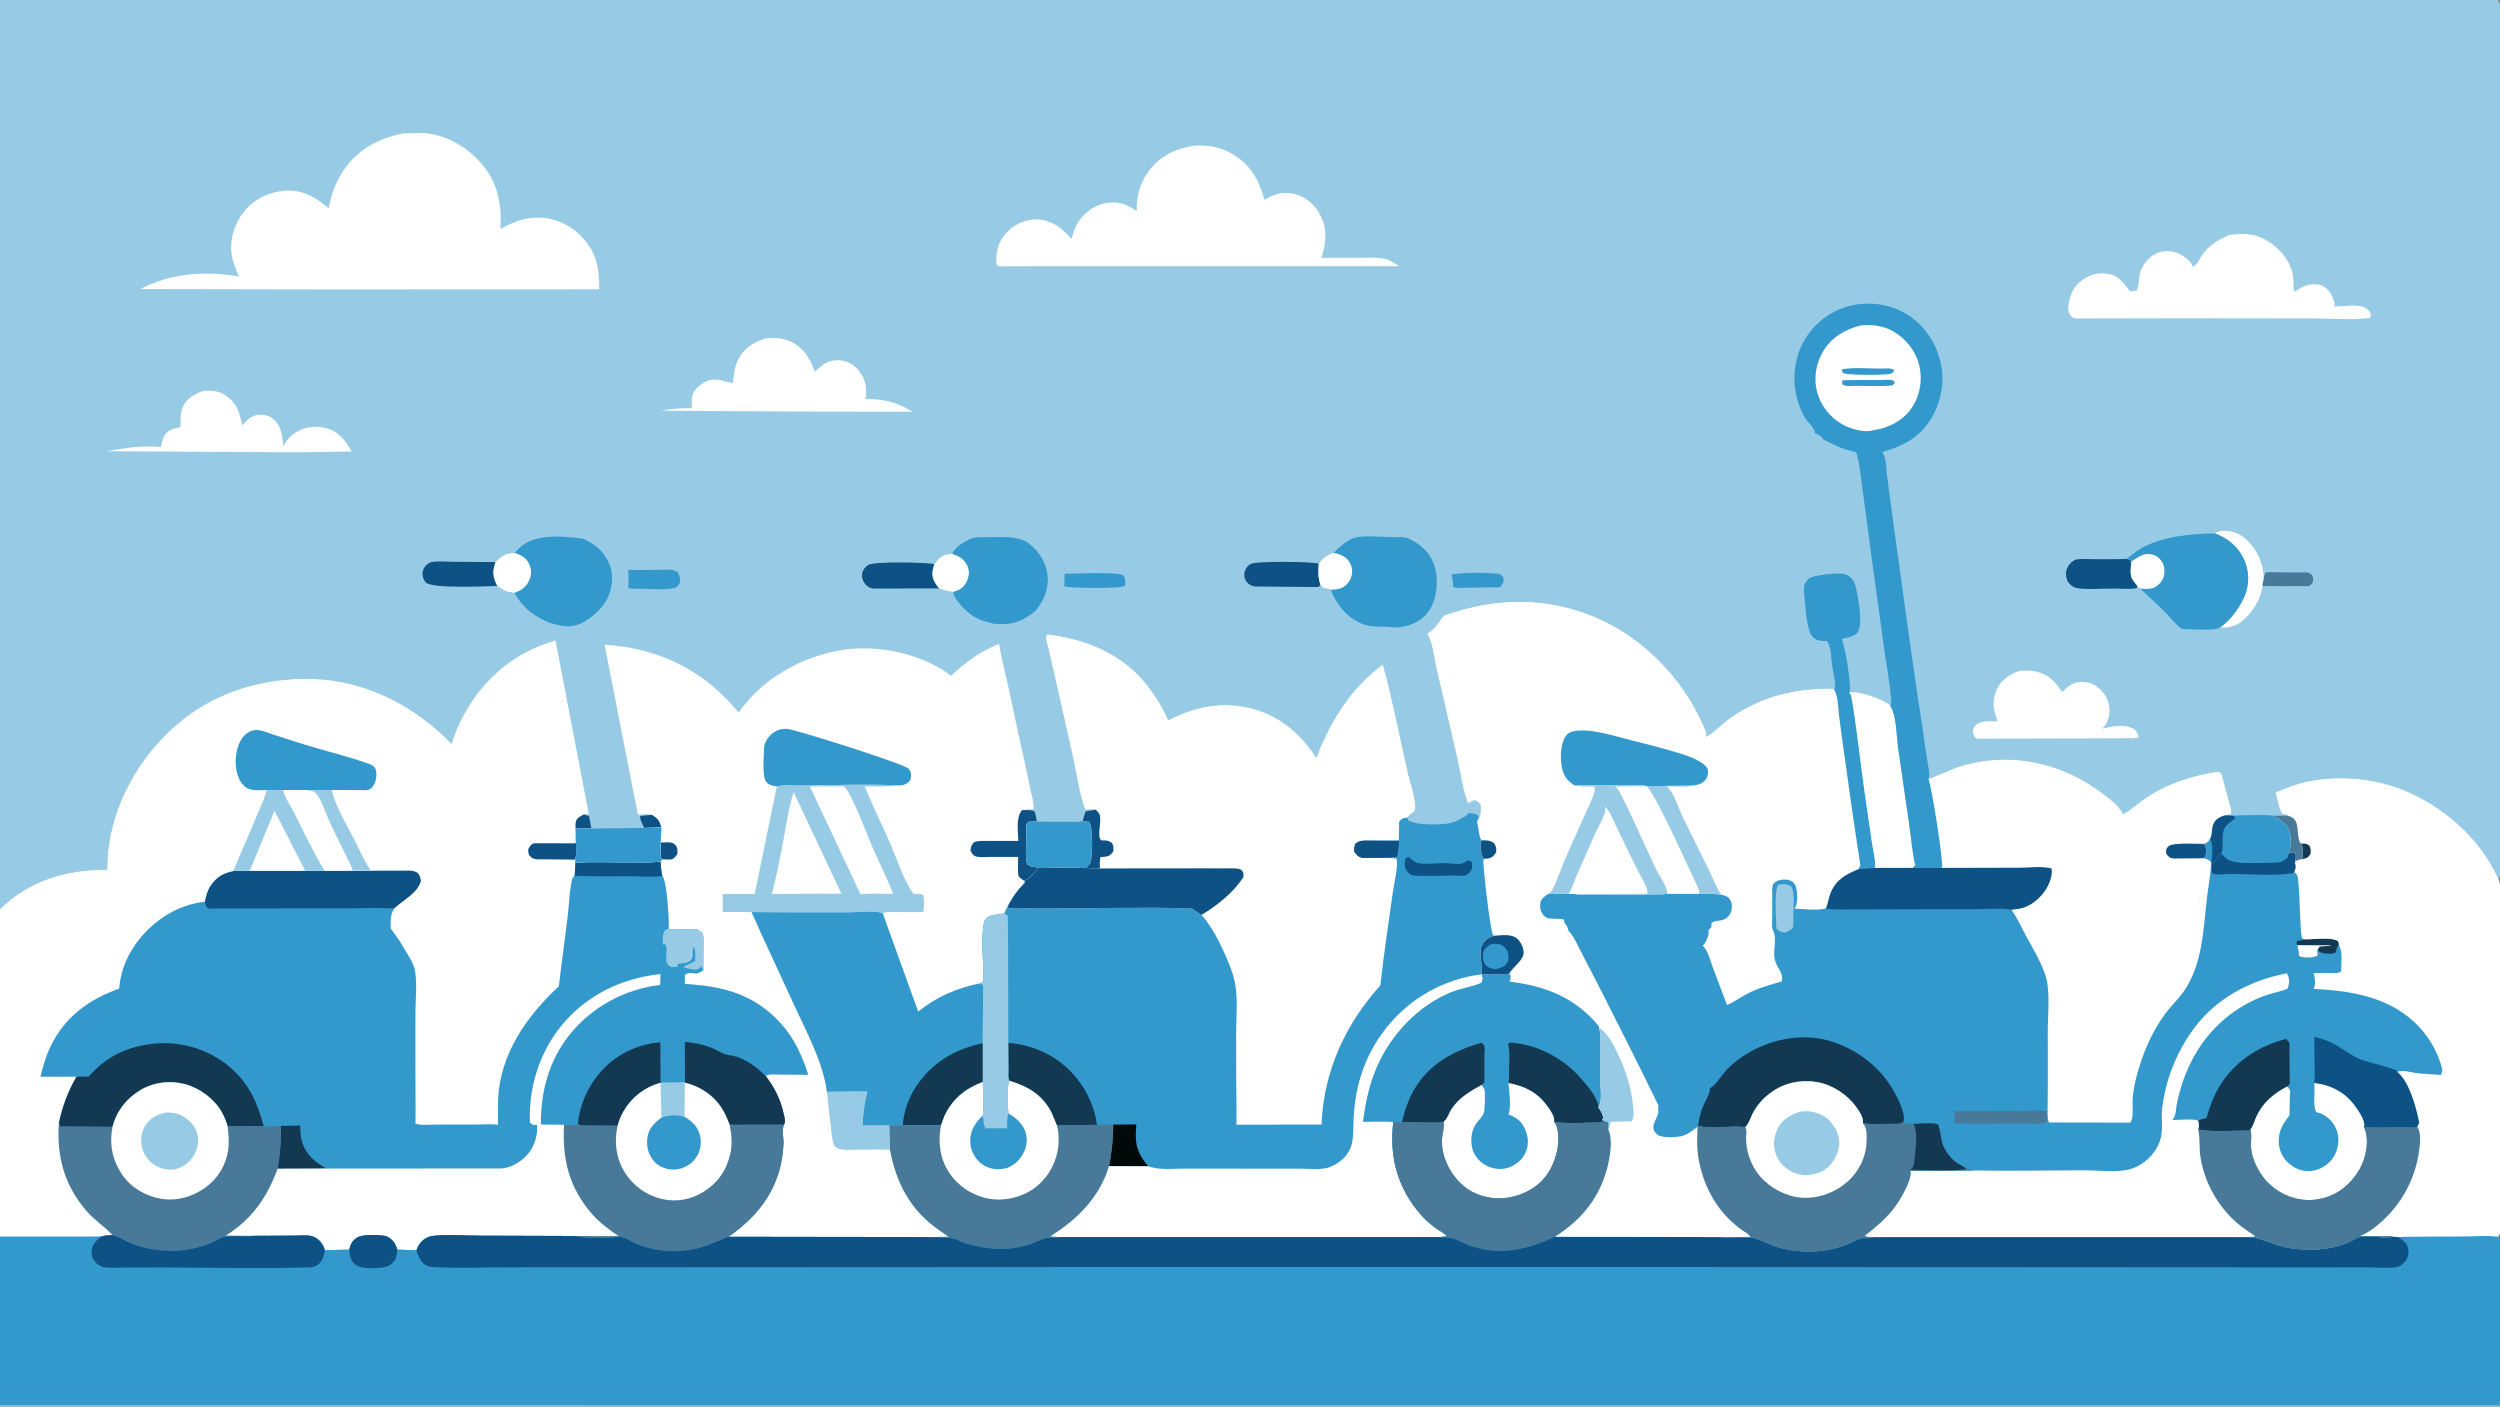 <?xml version="1.0" encoding="utf-8" ?>
<svg xmlns="http://www.w3.org/2000/svg" xmlns:xlink="http://www.w3.org/1999/xlink" width="1820" height="1024">
	<rect width="100%" height="100%" fill="#808080" stroke="none"/>
	<path fill="#97CBE5" d="M0 0L1818.44 0C1819 0.819 1819.61 1.799 1819.86 2.764C1820.46 5.14 1820.03 8.723 1820.03 11.229C1820.04 17.696 1820.05 24.163 1820.06 30.63C1820.1 60.318 1820.12 90.007 1820.13 119.695C1820.2 246.759 1820.19 373.824 1820.13 500.888C1820.11 534.702 1820.09 568.517 1820.05 602.331C1820.05 610.254 1820.04 618.177 1820.03 626.101C1820.02 629.582 1820.58 634.239 1819.9 637.602C1819.72 638.472 1819.28 639.36 1818.87 640.143C1819.41 641.363 1819.9 642.659 1820 644C1821.48 664.08 1820.11 685.183 1820.13 705.412C1820.18 748.418 1820.18 791.425 1820.15 834.432C1820.13 850.283 1820.12 866.134 1820.07 881.985C1820.05 886.39 1821.04 893.899 1819.86 898.005C1819.63 898.824 1819.03 899.649 1818.51 900.315C1819.2 901.424 1819.87 902.677 1820 904C1820.55 909.792 1820.08 916.114 1820.09 921.952C1820.11 933.814 1820.11 945.676 1820.09 957.538C1820.08 971.612 1820.06 985.686 1820.03 999.76C1820.01 1007.46 1820.45 1015.48 1819.8 1023.15L1819.78 1024L0 1024L0 1023.03L0 900.353L0 661.83L0 0Z"/>
	<path fill="#0E5185" d="M469.073 602.753C467.931 600.249 465.577 596.61 466.108 593.987L474.801 593.216C478.613 595.743 480.356 597.253 481.344 601.93L481.435 602.397L469.073 602.753Z"/>
	<path fill="#497998" d="M1647.07 424.891C1648.17 422.825 1648.26 417.164 1649.55 416.791C1651.62 416.197 1654.84 416.644 1657.01 416.661C1662.32 416.703 1667.63 416.767 1672.93 416.834C1674.73 416.857 1678.91 416.365 1680.48 416.935C1681.33 417.243 1682.41 418.163 1683.2 418.667C1684.23 421.075 1684.03 421.64 1683.59 424.269C1682.98 424.85 1682.06 426.036 1681.36 426.411C1680.3 426.984 1675.75 426.655 1674.26 426.668C1665.74 426.745 1657.14 426.84 1648.63 426.606L1647.06 426.537L1647.07 424.891Z"/>
	<path fill="#39C" d="M1056.7 418.207C1066.46 416.658 1079.62 416.747 1089.48 417.561C1092.3 417.794 1092.66 418.138 1094.4 420.305C1094.83 423.627 1094.83 423.545 1092.83 426.236L1092.18 427.573C1084.14 427.669 1076.1 427.76 1068.07 427.823C1064.88 427.848 1060.78 428.463 1057.84 427.31C1057.78 424.375 1057.63 421.758 1056.89 418.906L1056.7 418.207Z"/>
	<path fill="#39C" d="M775.025 417.734C782.343 417.702 813.645 415.952 818.022 418.958C819.73 421.908 819.257 423.071 818.986 426.404L815.795 427.361C810.757 428.145 777.465 428.5 774.798 426.667L775.025 417.734Z"/>
	<path fill="#39C" d="M457.274 414.941C465.199 414.886 473.123 414.838 481.048 414.817C484.997 414.807 490.253 413.905 493.386 416.736C495.157 419.577 495.181 421.215 494.959 424.444C493.548 426.34 492.876 427.809 490.338 428.298C483.18 429.679 473.218 428.592 465.728 428.573C463.12 428.567 459.539 429.118 457.249 427.759C457.863 423.388 457.61 419.312 457.274 414.941Z"/>
	<path fill="white" d="M1612.21 388.266C1615.51 386.066 1620.85 386.131 1624.62 386.963C1632.47 388.695 1638.28 394.837 1642.35 401.437C1645.97 407.326 1649.17 417.081 1647.31 424.064L1647.07 424.891L1647.06 426.537C1645.99 436.119 1639.84 445.908 1632.46 451.948C1630.07 453.911 1627.23 455.406 1624.2 456.089C1621.6 457.274 1618.95 456.85 1616.17 456.679C1623.61 452.106 1631.51 440.906 1634.52 432.861C1637.7 424.339 1637.35 414.964 1633.42 406.77C1629.07 397.733 1621.58 391.522 1612.21 388.266Z"/>
	<path fill="#0E5185" d="M362.031 426.575C353.033 426.874 315.856 428.567 310.226 424.273C308.664 423.082 307.716 420.165 307.603 418.263C307.462 415.878 308.244 413.575 309.9 411.857C311.066 410.649 312.638 409.455 314.327 409.165C319.011 408.359 324.799 408.943 329.579 408.967C339.962 409.017 350.345 409.1 360.727 409.205C358.31 416.795 358.714 419.578 362.031 426.575Z"/>
	<path fill="#0E5185" d="M961.374 425.929L959.766 427.362L913.684 426.979C910.976 426.631 908.759 425.384 907.163 423.119C905.855 421.264 905.451 418.555 906.047 416.408C906.786 413.745 908.235 411.697 910.717 410.456C914.833 408.399 955.031 408.775 960.124 410.368C959.541 416.051 959.5 420.502 961.374 425.929Z"/>
	<path fill="#0E5185" d="M683.69 428.375L636.289 428.474C633.729 428.366 631.394 427.159 629.784 425.153C628.119 423.079 627.166 419.96 627.676 417.323C628.149 414.872 629.832 412.803 631.841 411.393C635.99 408.482 673.646 409.414 680.253 410.597C678.866 415.049 677.946 418.891 680.202 423.227C681.163 425.074 682.381 426.761 683.69 428.375Z"/>
	<path fill="#0E5185" d="M1547.94 406.904C1549.83 407.368 1550.43 407.161 1551.51 408.849C1551.49 412.912 1550.24 418.138 1552.41 421.778C1553.62 423.805 1555.33 425.224 1556.34 427.414L1554.73 428.286C1549.67 429.135 1543.15 428.433 1537.96 428.45C1529.84 428.476 1520.52 429.33 1512.52 428.255C1510.39 427.969 1508.51 426.801 1506.97 425.348C1504.8 423.304 1504.14 420.907 1504.07 417.972C1503.99 414.915 1505.16 412.322 1507.23 410.132C1508.45 408.855 1509.94 407.643 1511.72 407.309C1515.32 406.632 1519.79 407.074 1523.47 407.074C1531.64 407.074 1539.78 407.212 1547.94 406.904Z"/>
	<path fill="white" d="M147.882 284.56C154.038 284.258 158.875 284.292 164.174 287.816C172.611 293.428 174.417 300.465 176.312 309.723C179.166 306.384 182.807 302.641 187.399 302.102C191.523 301.618 195.537 302.206 198.791 304.937C204.935 310.092 205.553 317.305 206.295 324.727C208.618 320.498 211.479 317.085 215.662 314.58C222.19 310.671 229.881 309.664 237.249 311.644C247.131 314.301 251.348 320.651 256.203 328.913L258.159 328.65L216.42 329.277L77.784 328.502C91.351 326.045 103.173 324.173 117.085 325.395C117.846 322.842 118.3 319.529 119.63 317.235C122.251 312.719 126.692 312.113 131.376 310.946C131.574 305.695 130.961 301.205 133.123 296.212C135.959 289.666 141.574 286.963 147.882 284.56Z"/>
	<path fill="#39C" d="M1329.98 466.636C1327.37 466.723 1324.75 466.795 1322.34 465.596C1320.15 464.506 1318.21 462.4 1317.46 460.098C1314.87 452.216 1314.34 441.986 1313.54 433.69C1313.32 431.426 1312.84 427.048 1313.86 425.116C1315.18 422.591 1316.9 420.561 1319.78 419.826C1325.09 418.467 1340.68 416.096 1345.03 418.761C1347.99 420.569 1349.98 423.21 1350.8 426.57C1352.52 433.605 1356.6 454.449 1352.42 460.188C1350 463.513 1344.49 464.367 1340.78 465.186C1343.06 469.622 1348.01 498.882 1346.48 503.702L1346.32 504.139C1347.12 505.257 1347.7 506.314 1347.93 507.676C1351.95 531.099 1354.32 555.104 1357.72 578.669C1359.47 590.796 1361.24 602.92 1363.03 615.041C1363.7 619.594 1365.51 626.028 1365.06 630.54L1364.76 631.854L1353.13 632.659L1354.29 629.778C1349.85 601.258 1345.83 572.657 1341.89 544.065C1340.78 536.053 1339.61 528.025 1338.68 519.991C1338.01 514.164 1338.15 507.417 1335.33 502.169L1335.92 500.31C1336.2 495.027 1334.33 488.504 1333.58 483.224C1332.87 478.31 1333.27 470.518 1329.98 466.636Z"/>
	<path fill="white" d="M1346.32 504.139C1353.09 502.761 1369.05 508.578 1374.68 512.444L1376.13 513.84C1380.71 520.732 1380.65 536.191 1381.87 544.66C1384.52 563.053 1387.23 581.436 1389.87 599.83C1391.28 609.702 1392.14 620.055 1394.26 629.778L1392.49 631.845L1364.76 631.854L1365.06 630.54C1365.51 626.028 1363.7 619.594 1363.03 615.041C1361.24 602.92 1359.47 590.796 1357.72 578.669C1354.32 555.104 1351.95 531.099 1347.93 507.676C1347.7 506.314 1347.12 505.257 1346.32 504.139Z"/>
	<path fill="white" d="M1470.02 488.444C1474.46 487.99 1478.55 487.976 1482.92 489.027C1491.3 491.043 1496.66 496.564 1501.01 503.665L1502.06 503.032C1506 499.397 1509.12 496.65 1514.74 496.473C1520.36 496.296 1525.11 498.022 1529.1 501.999C1533.68 506.569 1535.8 511.46 1535.68 517.965C1535.6 522.551 1533.75 527.278 1530.42 530.44C1538.61 528.67 1546.04 526.692 1553.84 530.808C1555.42 532.666 1556.44 533.979 1556.9 536.444C1554.9 537.876 1551.89 537.367 1549.43 537.389C1543.27 537.444 1537.12 537.5 1530.96 537.555L1439.2 537.756C1437.04 536.284 1437 535.288 1436.18 532.889C1436.45 530.945 1436.77 529.276 1438.29 527.904C1442.31 524.267 1448.78 525.181 1453.84 525.229L1454.03 524.351L1453.18 522.167C1450.62 515.101 1450.54 508.17 1453.89 501.34C1457.14 494.697 1463.32 490.826 1470.02 488.444Z"/>
	<path fill="#39C" d="M693.285 403.173L693.47 402.528C695.832 397.932 702.575 393.825 707.215 392.06C710.8 390.695 715.592 391.14 719.41 391.1C728.905 391 737.8 390.092 746.685 393.967C754.647 399.352 760.338 406.829 762.254 416.389C764.017 425.188 761.494 434.106 756.413 441.33L753.737 444.773C743.952 452.813 736.474 455.264 723.765 454.113C715.234 452.215 708.801 450.014 702.465 443.733C699.617 440.91 694.002 434.936 693.97 430.905C690.164 430.567 687.221 429.833 683.69 428.375C682.381 426.761 681.163 425.074 680.202 423.227C677.946 418.891 678.866 415.049 680.253 410.597L682.675 407.472C685.698 404.085 688.921 403.409 693.285 403.173Z"/>
	<path fill="white" d="M680.253 410.597L682.675 407.472C685.698 404.085 688.921 403.409 693.285 403.173C698.065 404.937 701.994 406.924 704.17 411.797C705.833 415.52 705.644 418.693 704.15 422.456C702.818 425.811 700.648 428.347 697.277 429.735L693.97 430.905C690.164 430.567 687.221 429.833 683.69 428.375C682.381 426.761 681.163 425.074 680.202 423.227C677.946 418.891 678.866 415.049 680.253 410.597Z"/>
	<path fill="#39C" d="M374.689 402.428C376.577 400.422 378.501 398.371 380.73 396.74C391.827 388.623 411.745 390.23 424.816 392.261C434.353 396.784 440.867 402.371 444.409 412.709C446.772 419.604 445.413 429.225 442.205 435.61C440.629 438.745 438.286 441.982 435.799 444.465C429.258 450.791 422.085 456.22 412.43 455.924C408.562 455.805 404.49 454.552 400.754 453.593C388.641 448.717 381.091 442.93 374.379 431.683L371.021 431.107C367.243 430.416 365.07 428.86 362.031 426.575C358.714 419.578 358.31 416.795 360.727 409.205C365.485 404.085 367.763 402.962 374.689 402.428Z"/>
	<path fill="white" d="M374.689 402.428C379.204 404.009 382.995 405.906 385.152 410.426C386.651 413.568 387.109 417.48 385.923 420.777C384.195 425.577 381.579 428.59 376.909 430.647L374.379 431.683L371.021 431.107C367.243 430.416 365.07 428.86 362.031 426.575C358.714 419.578 358.31 416.795 360.727 409.205C365.485 404.085 367.763 402.962 374.689 402.428Z"/>
	<path fill="#39C" d="M970.964 402.371C974.738 398.513 979.097 394.647 984.009 392.29C990.627 389.113 1005.37 390.977 1012.97 391.011C1016.87 391.028 1021.48 390.555 1025.15 391.936C1033.98 396.057 1040.69 401.632 1044.02 411.111C1047.2 420.164 1046.49 432.708 1042.26 441.333C1038.89 448.198 1033.23 452.7 1026.02 455.065C1022.27 456.297 1018.09 456.88 1014.14 456.763C1005.91 455.469 998.787 457.316 990.897 453.856C980.049 449.1 973.025 440.15 968.812 429.328C965.326 427.882 963.772 429.37 961.374 425.929C959.5 420.502 959.541 416.051 960.124 410.368C963.068 405.998 965.957 403.946 970.964 402.371Z"/>
	<path fill="white" d="M970.964 402.371C975.967 403.701 980.013 404.947 982.656 409.72C984.588 413.209 984.88 416.417 983.625 420.233C982.611 423.313 980.05 426.403 977.108 427.814C974.576 429.029 971.588 429.327 968.812 429.328C965.326 427.882 963.772 429.37 961.374 425.929C959.5 420.502 959.541 416.051 960.124 410.368C963.068 405.998 965.957 403.946 970.964 402.371Z"/>
	<path fill="#39C" d="M1547.94 406.904C1551.66 404.604 1554.82 401.37 1558.65 399.201C1574.1 390.432 1594.83 388.631 1612.21 388.266C1621.58 391.522 1629.07 397.733 1633.42 406.77C1637.35 414.964 1637.7 424.339 1634.52 432.861C1631.51 440.906 1623.61 452.106 1616.17 456.679C1612.79 459.553 1594.26 457.939 1588.84 457.946C1585.32 456.429 1580.47 450.037 1577.62 447.12C1571.28 440.654 1564.69 434.527 1557.97 428.463L1556.34 427.414C1555.33 425.224 1553.62 423.805 1552.41 421.778C1550.24 418.138 1551.49 412.912 1551.51 408.849C1550.43 407.161 1549.83 407.368 1547.94 406.904Z"/>
	<path fill="white" d="M1551.51 408.849C1556.91 405.523 1560.49 401.982 1567.35 403.814C1570.33 404.609 1573.09 407.206 1574.46 409.928C1575.99 412.958 1576.06 417.293 1574.93 420.488C1573.8 423.7 1571.02 426.486 1567.92 427.862C1565.15 429.094 1560.93 428.808 1557.97 428.463L1556.34 427.414C1555.33 425.224 1553.62 423.805 1552.41 421.778C1550.24 418.138 1551.49 412.912 1551.51 408.849Z"/>
	<path fill="white" d="M557.734 246.312C561.916 246.17 566.325 245.798 570.4 246.905C572.178 247.387 573.922 247.846 575.6 248.629C584.983 253.008 589.805 261.212 593.178 270.495L598.298 266.195C602.506 262.958 607.398 261.643 612.693 262.438C618.283 263.276 622.952 266.43 626.159 271.042C630.375 277.104 631.377 283.278 630.019 290.512C642.988 290.441 653.011 292.482 664.083 299.767L596.107 299.682L481.226 299.006C488.832 297.58 495.947 297.056 503.682 297.062C503.637 294.271 503.282 290.537 504.088 287.877C505.427 283.458 509.298 280.184 513.208 278.109C520.591 274.191 526.344 277.664 533.647 278.902C534.153 272.185 534.857 266.267 538.208 260.26C542.311 252.905 549.87 248.495 557.734 246.312Z"/>
	<path fill="white" d="M1622.75 171.111C1631.49 169.788 1640.27 169.774 1648.29 173.995C1659.09 179.682 1668.21 190.169 1669.59 202.667C1669.95 205.994 1669.25 209.331 1670.26 212.558C1674.27 209.848 1677.92 207.334 1682.91 207.029C1686.96 206.781 1690.59 207.155 1693.7 210.058C1697.08 213.213 1699.74 218.556 1699.69 223.203C1705.74 223.002 1714.32 221.679 1720.13 223.312C1722.35 223.935 1724.56 225.767 1725.5 227.877C1726.28 229.619 1726.12 229.816 1725.36 231.547C1711.36 233.139 1695.95 231.805 1681.8 231.796C1650.77 231.776 1619.75 231.737 1588.72 231.695L1511.63 231.845C1510.41 231.744 1508.74 231.28 1507.93 230.341C1506.02 228.105 1505.46 226.123 1505.71 223.256C1506.27 216.721 1508.84 209.574 1514.07 205.347C1520.02 200.542 1525.63 198.228 1533.42 199.197C1542.5 200.328 1545.62 205.625 1550.73 212.206L1555.62 211.442C1557.89 205.532 1556.34 199.835 1560.02 193.754C1562.91 188.98 1567.57 184.541 1573.14 183.275C1578.73 182.007 1584.92 183.33 1589.61 186.522C1592.32 188.366 1595.61 191.019 1596.3 194.377C1598.11 193.054 1599.6 191.98 1600.64 189.928C1605.55 180.196 1613.1 175.278 1622.75 171.111Z"/>
	<path fill="white" d="M869.542 106.038C878.978 105.381 888.448 107.043 896.711 111.824C910.268 119.669 916.46 130.671 920.534 145.382L923.768 143.639C930.435 140.218 937.321 139.397 944.509 141.846C952.405 144.536 958.221 150.373 961.781 157.866C966.407 167.604 965.36 177.842 961.954 187.685C971.85 187.634 981.749 187.657 991.645 187.689C997.221 187.706 1003.74 187.188 1009.13 188.689C1012.24 189.557 1015.72 192.102 1018.53 193.771L861.567 193.779C825.464 193.79 789.36 193.797 753.257 193.816C746.46 193.82 739.663 193.824 732.866 193.828C731.564 193.829 728.041 194.268 726.934 193.832C726.537 193.676 725.763 192.768 725.407 192.444C725.279 188.395 725.241 184.549 726.324 180.606C728.38 173.123 734.05 166.758 740.849 163.129C746.945 159.875 754.811 158.674 761.493 160.693C769.889 163.23 774.249 167.609 780.044 173.857C781.219 169.743 782.568 165.32 784.902 161.705C789.273 154.935 796.459 149.617 804.376 147.965C813.649 146.028 819.988 148.751 827.528 153.569C827.137 143.113 830.067 132.893 836.359 124.444C844.693 113.255 856.094 108.112 869.542 106.038Z"/>
	<path fill="#39C" d="M1321.25 315.297L1321.13 314.334C1320.61 311.183 1315.52 306.92 1313.74 303.769C1303.72 285.987 1303.7 263.569 1314.5 246.161C1321.8 234.406 1334.25 225.468 1347.75 222.417C1361.7 219.267 1376.74 221.466 1388.83 229.2C1401.45 237.27 1409.92 250.298 1412.99 264.889C1415.96 279.026 1412.69 294.535 1404.76 306.514C1396.35 319.219 1384.45 325.085 1370.22 329.094C1373.26 332.744 1373.06 340.363 1373.64 344.95C1375.2 357.269 1376.81 369.586 1378.53 381.884C1384.37 423.624 1389.91 465.423 1396.11 507.111C1398.23 521.364 1400.51 535.595 1402.46 549.872C1403.08 554.453 1404.64 560.427 1404.46 564.962L1403.94 567.129C1406.12 571.463 1415.02 627.65 1413.8 631.79L1392.49 631.845L1394.26 629.778C1392.14 620.055 1391.28 609.702 1389.87 599.83C1387.23 581.436 1384.52 563.053 1381.87 544.66C1380.65 536.191 1380.71 520.732 1376.13 513.84C1376.84 512.311 1376.95 510.984 1376.8 509.333C1375.64 496.831 1373.35 484.302 1371.61 471.862C1368.31 448.369 1365.1 424.842 1361.92 401.333C1359.77 385.461 1357.86 369.562 1355.57 353.707C1354.45 345.975 1353.9 338.072 1351.71 330.551C1351.57 330.186 1351.57 329.736 1351.29 329.456C1350.74 328.88 1344.85 327.699 1343.69 327.299C1338.06 325.355 1332.85 322.678 1327.51 320.081C1326.22 317.442 1323.75 316.487 1321.25 315.297Z"/>
	<path fill="white" d="M1354.73 236.888C1364.54 236.064 1373.4 237.366 1381.56 243.315C1390.36 249.724 1396.34 258.784 1397.91 269.643C1399.37 279.775 1396.82 290.431 1390.54 298.572C1383.83 307.262 1373.7 311.879 1363.06 313.335L1362.63 313.475C1356.33 314.986 1346.53 311.994 1341.03 308.836C1331.99 303.64 1325.26 294.97 1322.71 284.825C1320.27 275.115 1322.1 264.199 1327.31 255.668C1333.65 245.29 1343.24 239.744 1354.73 236.888Z"/>
	<path fill="#39C" d="M1340.74 268.887C1349.46 267.306 1360.24 268.324 1369.19 268.333C1372.33 268.336 1376.45 267.651 1379.11 269.4L1377.67 271.558L1376.24 272.162C1371.53 273.197 1344.92 273.25 1341.57 271.556L1340.74 268.887Z"/>
	<path fill="#39C" d="M1341.12 276.888L1343.58 276.765C1352.35 276.67 1361.12 276.585 1369.89 276.617C1371.62 276.624 1376.57 276.209 1377.89 276.812C1378.38 277.037 1379.23 278.126 1379.66 278.545L1377.84 280.445L1377.29 280.572C1368.98 281.56 1359.47 280.838 1351.04 280.906C1348.06 280.93 1343.67 281.61 1341.19 279.847L1341.12 276.888Z"/>
	<path fill="white" d="M293.858 97.063L307.902 96.8C323.835 97.698 339.232 106.416 349.679 118.198C362.432 132.583 365.385 148.016 364.29 166.649C373.06 161.849 381.672 158.29 391.904 158.378C403.546 158.479 414.645 163.482 422.808 171.651C434.197 183.046 436.316 195.148 436.264 210.602L235.881 210.685L102.059 210.418C125.073 198.711 148.844 197.069 174.018 201.286C171.591 195.765 169.19 190.449 168.531 184.389C167.292 172.995 170.891 162.367 178.07 153.511C185.153 144.774 195.969 139.794 207.061 138.857C220.063 137.758 229.903 143.553 239.323 151.694C241.098 141.502 244.321 132.6 250.158 123.949C260.626 108.435 275.794 100.617 293.858 97.063Z"/>
	<path fill="white" d="M692.339 491.989C703.593 481.63 713.127 474.507 727.36 468.723C729.008 479.661 731.94 490.217 734.301 501.003C737.962 517.722 741.35 534.492 745.148 551.185C746.956 559.133 748.553 567.109 750.23 575.084C751.148 579.452 752.767 584.411 752.497 588.889L744.012 589.735C746.875 589.808 751.456 589.175 753.475 591.111L754.954 597.97C762.402 598.083 769.845 598.103 777.294 598.05C780.737 598.025 784.811 598.395 788.151 597.726L793.14 598.334C795.738 602.641 795.283 621.106 794.252 626.512C793.827 628.74 792.075 630.499 790.451 631.945L756.473 631.441C753.581 634.279 749.372 640.039 745.752 641.243L746.235 642.422C740.804 647.987 736.663 653.605 733.27 660.653C732.562 661.941 731.44 663.484 731.38 664.942C728.068 665.369 724.833 665.802 721.602 666.661L720.865 666.851C718.772 667.454 717.776 668.991 716.55 670.667C714.113 681.368 715.652 695.044 715.775 706.144C715.793 707.783 716.365 713.117 715.825 714.304C715.803 714.354 714.481 715.487 714.261 715.6L713.754 715.764L715.705 717.333L715.509 759.468L715.521 787.686C702.748 792.422 693.073 800.299 687.397 812.912L685.065 819.236L657.15 819.286L647.634 819.311L648.032 836.964C652.605 861.645 663.147 881.355 684.153 895.774L690.977 900.442L673.263 900.576L530.316 900.372C554.208 883.793 569.153 862.306 570.394 832.554C570.559 828.602 568.903 822.174 570.783 818.773L571.323 817.255C571.72 815.104 570.749 812.042 570.272 809.922C567.981 799.732 563.603 791.487 557.344 783.256C559.758 781.722 563.545 782.2 566.315 782.215C573.661 782.253 581.006 782.322 588.352 782.394C583.882 768.641 578.284 756.019 568.482 745.188C549.16 723.838 526.208 717.813 498.529 716.403L498.532 709.778C501.361 706.935 504.915 709.345 508.32 708.369C509.366 708.069 510.955 706.892 511.946 706.337C511.994 700.172 512.034 694.006 512.012 687.842C512.002 684.756 512.562 681.313 510.726 678.667C509.675 678.038 508.106 676.805 506.987 676.428C505.978 676.088 503.158 676.505 501.904 676.528C497.117 676.614 491.876 677.114 487.172 676.251L486.587 676.132L486.831 673.645C486.892 668.06 485.475 641.22 482.169 637.772C481.309 634.365 481.164 630.629 480.802 627.129L482.311 625.587L481.842 625.279C479.958 623.481 480.902 616.115 480.95 613.409L481.435 602.397L481.344 601.93C480.356 597.253 478.613 595.743 474.801 593.216C471.638 592.371 467.647 592.972 464.371 593.132L440.129 469.303C478.21 471.861 509.408 486.274 534.583 515.051L537.754 518.743C554.753 494.311 582.067 478.854 611.093 473.539C636.47 468.893 667.849 474.954 689.165 489.617L692.339 491.989Z"/>
	<path fill="#0E5185" d="M480.95 613.409C484.112 613.378 489.389 612.395 491.574 615.014C493.472 617.29 493.263 619.037 493.151 621.778C491.596 623.792 490.641 625.46 487.881 625.782L482.311 625.587L481.842 625.279C479.958 623.481 480.902 616.115 480.95 613.409Z"/>
	<path fill="#0E5185" d="M744.012 589.735C746.875 589.808 751.456 589.175 753.475 591.111L754.954 597.97L748.706 598.217C748.352 598.68 747.529 599.493 747.342 600C746.832 601.381 747.313 605.282 747.307 606.875C747.281 613.261 746.305 621.342 747.331 627.556C747.483 628.474 747.868 629.281 748.673 629.769C751.284 631.352 753.506 631.355 756.473 631.441C753.581 634.279 749.372 640.039 745.752 641.243C744.136 640.395 743.063 639.518 741.767 638.23C740.654 637.122 741.227 626.156 741.209 623.843C734.429 623.861 727.649 623.872 720.869 623.858C717.789 623.851 713.554 624.343 710.629 623.514C708.091 622.795 707.556 621.262 706.504 619.111C706.936 616.001 707.087 615.515 709.09 613.114C712.45 611.788 716.286 612.209 719.841 612.192C727.006 612.159 734.171 612.168 741.336 612.184C741.176 604.943 739.339 595.48 744.012 589.735Z"/>
	<path fill="#97CBE5" d="M601.964 794.813L631.424 794.562C629.341 802.933 628.218 810.748 627.973 819.367L647.634 819.311L648.032 836.964C639.522 836.709 630.969 836.974 622.454 837.002C617.258 837.019 611.993 837.905 607.701 834.688C605.569 830.415 605.419 824.913 604.845 820.221C603.809 811.76 602.86 803.29 601.964 794.813Z"/>
	<path fill="#39C" d="M788.151 597.726L793.14 598.334C795.738 602.641 795.283 621.106 794.252 626.512C793.827 628.74 792.075 630.499 790.451 631.945L756.473 631.441C753.506 631.355 751.284 631.352 748.673 629.769C747.868 629.281 747.483 628.474 747.331 627.556C746.305 621.342 747.281 613.261 747.307 606.875C747.313 605.282 746.832 601.381 747.342 600C747.529 599.493 748.352 598.68 748.706 598.217L754.954 597.97C762.402 598.083 769.845 598.103 777.294 598.05C780.737 598.025 784.811 598.395 788.151 597.726Z"/>
	<path fill="#39C" d="M565.528 572.495C562.616 572.118 560.032 571.62 557.962 569.381C554.648 565.797 556.067 549.659 556.276 544.444C556.424 540.76 558.743 537.113 561.39 534.681C564.782 531.565 568.607 530.345 573.193 530.635C579.019 531.003 658.962 556.335 661.611 559.709C663.647 562.301 663.403 564.541 662.923 567.556C661.154 570.134 659.64 570.777 656.831 571.763C633.094 570.923 608.93 571.359 585.19 571.989C578.951 572.155 571.573 571.236 565.528 572.495Z"/>
	<path fill="#97CBE5" d="M565.528 572.495C571.573 571.236 578.951 572.155 585.19 571.989C608.93 571.359 633.094 570.923 656.831 571.763C647.866 572.931 638.499 572.467 629.461 572.491C635.324 586.687 642.091 600.417 648.252 614.476C653.27 625.93 657.595 640.445 664.813 650.524L671.641 651.111C673.335 653.626 672.789 661.006 672.222 663.999C665.114 663.961 658.006 663.931 650.899 663.961C648.147 663.973 645.034 663.442 642.683 665.044C638.648 662.555 624.57 664.146 618.85 664.155C594.928 664.193 571.007 664.272 547.086 663.98L526.159 663.909L526.121 650.874L549.395 650.863L565.528 572.495Z"/>
	<path fill="white" d="M577.747 576.69L612.54 650.621L597.094 650.611L561.913 650.741C565.585 636.797 568.434 622.027 571.016 607.813C572.887 597.512 574.436 586.63 577.747 576.69Z"/>
	<path fill="white" d="M614.326 572.495C619.548 576.132 632.048 609.731 635.31 617.185C640.209 628.38 645.817 639.412 650.278 650.769C642.557 650.798 634.141 650.145 626.513 651.096L589.588 572.593L614.326 572.495Z"/>
	<path fill="#39C" d="M547.086 663.98C571.007 664.272 594.928 664.193 618.85 664.155C624.57 664.146 638.648 662.555 642.683 665.044L668.467 736.482C681.994 725.387 696.772 719.308 713.754 715.764L715.705 717.333L715.509 759.468L715.521 787.686C702.748 792.422 693.073 800.299 687.397 812.912L685.065 819.236L657.15 819.286L647.634 819.311L627.973 819.367C628.218 810.748 629.341 802.933 631.424 794.562L601.964 794.813C599.023 772.81 587.242 751.545 578.126 731.651C567.8 709.115 557.164 686.62 547.086 663.98Z"/>
	<path fill="#133852" d="M657.15 819.286C657.892 809.723 661.258 799.619 666.53 791.564C678.304 773.575 694.83 763.795 715.509 759.468L715.521 787.686C702.748 792.422 693.073 800.299 687.397 812.912L685.065 819.236L657.15 819.286Z"/>
	<path fill="#39C" d="M762.545 461.666C790.971 465.32 817.543 476.026 835.544 499.313C841.644 507.204 846.53 515.135 850.509 524.269C871.492 513.574 892.763 509.655 915.659 517.031C933.732 522.854 948.202 535.725 958.197 551.596C968.321 525.327 983.585 500.445 1006.77 483.721C1013.97 509.844 1019.09 536.691 1025.06 563.125C1026.41 569.139 1032.24 585.533 1029.71 590.705C1027.83 592.076 1025.91 593.319 1024.45 595.156L1025.42 597.528C1028.05 598.41 1030.6 599.301 1033.36 599.672C1041.58 600.252 1056.9 601.389 1063.58 595.804C1065.82 594.826 1067.63 594.198 1068.93 591.981C1072.14 592.167 1073.51 591.975 1076.24 593.778C1076.19 595.518 1075.93 596.601 1075.22 598.184C1076.51 601.835 1076.46 609.232 1078.63 611.782C1077.01 615.302 1078.36 620.634 1079.35 624.385L1082.18 625.169L1079.91 625.843C1079.43 629.283 1084.85 677.9 1087.07 680.724L1087.5 681.227C1084.15 682.568 1081.74 683.465 1079.79 686.667L1079.25 687.537C1075.72 693.582 1079.89 702.795 1078.6 709.309L1096.74 709.42L1098.87 708.432C1100.12 711.563 1100.14 711.491 1098.87 714.607C1124.89 717.694 1146.62 726.14 1163.77 746.855L1164.11 748.456C1165.67 752.972 1165.11 758.39 1165.14 763.132C1165.18 771.512 1165.19 779.892 1165.19 788.271C1165.19 792.727 1166.26 801.152 1164.26 805.061L1163.62 806.185C1165.13 808.369 1167.55 811.681 1166.89 814.449L1166.65 815.242L1170.99 817.054C1171.16 818.89 1171.46 820.54 1170.82 822.305C1174.86 830.126 1171.52 846.243 1168.92 854.369C1162.41 874.762 1149.86 888.936 1132.05 900.355C1112.28 909.494 1092.82 914.212 1071.36 907.255C1066.61 905.716 1061.76 902.701 1057.11 901.532C1054.37 900.845 1050.99 900.836 1048.17 900.606L771.523 900.639C768.213 901.274 764.857 900.728 761.592 901.349C757.923 902.047 753.759 904.568 750.075 905.753C736.608 910.082 723.704 910.183 709.98 906.962C706.547 906.156 702.297 905.32 699.177 903.658C691.531 899.585 681.805 901.316 673.263 900.576L690.977 900.442L684.153 895.774C663.147 881.355 652.605 861.645 648.032 836.964L647.634 819.311L657.15 819.286L685.065 819.236L687.397 812.912C693.073 800.299 702.748 792.422 715.521 787.686L715.509 759.468L715.705 717.333L713.754 715.764L714.261 715.6C714.481 715.487 715.803 714.354 715.825 714.304C716.365 713.117 715.793 707.783 715.775 706.144C715.652 695.044 714.113 681.368 716.55 670.667C717.776 668.991 718.772 667.454 720.865 666.851L721.602 666.661C724.833 665.802 728.068 665.369 731.38 664.942C731.44 663.484 732.562 661.941 733.27 660.653C736.663 653.605 740.804 647.987 746.235 642.422L745.752 641.243C749.372 640.039 753.581 634.279 756.473 631.441L790.451 631.945C792.075 630.499 793.827 628.74 794.252 626.512C795.283 621.106 795.738 602.641 793.14 598.334L788.151 597.726L790.189 590.667L797.681 589.392L790.029 589.369L789.428 587.955C785.732 577.556 784.019 565.027 781.663 554.157C777.392 534.452 772.86 514.785 768.444 495.111C766.715 487.409 764.843 479.743 763.164 472.029C762.686 469.837 761.338 466.15 761.426 464C761.445 463.528 762.305 462.166 762.545 461.666Z"/>
	<path fill="#0E5185" d="M1025.22 623.698C1026.98 625.138 1029.17 627.218 1031.3 628.01C1035.77 629.675 1046.19 628.358 1051.25 628.313C1054.65 628.4 1061.14 629.483 1064.18 628.643C1065.87 628.177 1067.73 626.823 1069.52 626.204L1071.72 628C1071.67 631.005 1071.98 633.204 1069.52 635.473C1068.92 636.027 1067.64 637.043 1066.85 637.286C1064.85 637.898 1060.61 637.36 1058.41 637.385C1049.25 637.49 1039.89 637.96 1030.76 637.524C1027.92 637.389 1026.48 636.949 1024.62 634.681C1022.19 631.721 1022.53 628.853 1022.95 625.333L1025.22 623.698Z"/>
	<path fill="#020A09" d="M810.443 818.67L827.258 818.623C826.082 831.231 826.969 838.298 835.275 848.313L835.897 849.06L807.374 848.961C809.359 838.666 810.371 829.182 810.443 818.67Z"/>
	<path fill="#133852" d="M734.035 759.129C753.822 760.971 771.105 769.305 783.784 784.889C791.584 794.476 797.081 806.558 798.544 818.897L769.399 819.248L765.363 809.678C758.596 796.786 748.28 790.889 734.961 786.861C733.682 785.068 734.167 782.159 734.155 779.948C734.115 773.009 734.075 766.069 734.035 759.129Z"/>
	<path fill="#97CBE5" d="M713.754 715.764L714.261 715.6C714.481 715.487 715.803 714.354 715.825 714.304C716.365 713.117 715.793 707.783 715.775 706.144C715.652 695.044 714.113 681.368 716.55 670.667C717.776 668.991 718.772 667.454 720.865 666.851L721.602 666.661C724.833 665.802 728.068 665.369 731.38 664.942L733.696 666.849L733.819 684.237L733.901 692.27L733.942 715.931L734.035 759.129C734.075 766.069 734.115 773.009 734.155 779.948C734.167 782.159 733.682 785.068 734.961 786.861C732.71 791.266 733.425 805.427 734.208 810.571C732.807 813.897 733.148 817.741 733.164 821.291L717.603 821.357C715.089 818.754 716.968 815.571 715.121 812.484C715.978 810.991 715.635 807.97 715.653 806.198C715.717 800.028 715.607 793.855 715.521 787.686L715.509 759.468L715.705 717.333L713.754 715.764Z"/>
	<path fill="#497998" d="M734.961 786.861C748.28 790.889 758.596 796.786 765.363 809.678L769.399 819.248L798.544 818.897L810.443 818.67C810.371 829.182 809.359 838.666 807.374 848.961C800.611 871.5 784.168 887.86 764.702 900.009L771.523 900.639C768.213 901.274 764.857 900.728 761.592 901.349C757.923 902.047 753.759 904.568 750.075 905.753C736.608 910.082 723.704 910.183 709.98 906.962C706.547 906.156 702.297 905.32 699.177 903.658C691.531 899.585 681.805 901.316 673.263 900.576L690.977 900.442L684.153 895.774C663.147 881.355 652.605 861.645 648.032 836.964L647.634 819.311L657.15 819.286L685.065 819.236L687.397 812.912C693.073 800.299 702.748 792.422 715.521 787.686C715.607 793.855 715.717 800.028 715.653 806.198C715.635 807.97 715.978 810.991 715.121 812.484C716.968 815.571 715.089 818.754 717.603 821.357L733.164 821.291C733.148 817.741 732.807 813.897 734.208 810.571C733.425 805.427 732.71 791.266 734.961 786.861Z"/>
	<path fill="white" d="M734.961 786.861C748.28 790.889 758.596 796.786 765.363 809.678L769.399 819.248C770.999 824.603 771.001 832.156 770.001 837.625C767.987 848.629 761.627 859.029 752.417 865.412C742.981 871.951 730.603 874.736 719.286 872.526C707.716 870.267 697.32 863.387 690.867 853.5C684.177 843.252 682.7 831.078 685.065 819.236L687.397 812.912C693.073 800.299 702.748 792.422 715.521 787.686C715.607 793.855 715.717 800.028 715.653 806.198C715.635 807.97 715.978 810.991 715.121 812.484C716.968 815.571 715.089 818.754 717.603 821.357L733.164 821.291C733.148 817.741 732.807 813.897 734.208 810.571C733.425 805.427 732.71 791.266 734.961 786.861Z"/>
	<path fill="#39C" d="M734.208 810.571C740.361 814.384 745.367 818.518 747.011 825.944C748.275 831.652 746.799 837.049 743.633 841.837C740.786 846.143 736.299 849.832 731.121 850.748C725.233 851.789 719.398 850.844 714.555 847.251C710.702 844.393 707.355 838.981 706.629 834.222C705.544 827.115 707.464 821.487 711.81 815.92C712.799 814.654 713.916 813.543 715.121 812.484C716.968 815.571 715.089 818.754 717.603 821.357L733.164 821.291C733.148 817.741 732.807 813.897 734.208 810.571Z"/>
	<path fill="white" d="M985.305 818.669C985.675 792.772 992.826 769.136 1008.96 748.616C1026.1 726.826 1051.15 712.635 1078.6 709.309C1079.8 712.467 1079.79 712.431 1078.52 715.561L1077.66 715.929C1071.02 718.666 1063.34 719.635 1056.43 722.45C1032.43 732.23 1012.64 753.288 1002.43 776.889C996.721 790.077 994.294 802.378 992.385 816.583C999.528 816.576 1007.25 815.979 1014.32 816.841C1011.53 840.957 1016.67 862.202 1031.88 881.311C1035.69 886.095 1040.18 890.463 1045.14 894.048C1047.82 895.988 1051.36 897.606 1053.52 900.062L1048.17 900.606L771.523 900.639L764.702 900.009C784.168 887.86 800.611 871.5 807.374 848.961L835.897 849.06L836.287 849.204C844.213 851.988 855.136 850.701 863.515 850.72C878.452 850.755 893.389 850.769 908.327 850.772C920.887 850.775 933.448 850.736 946.008 850.77C952.845 850.789 963.258 852.096 969.39 849.096L969.985 848.796C975.071 846.285 979.402 842.908 982.11 837.826L982.427 837.223C985.372 831.698 985.03 824.793 985.305 818.669Z"/>
	<path fill="#39C" d="M1096.74 709.42L1098.87 708.432C1100.12 711.563 1100.14 711.491 1098.87 714.607C1124.89 717.694 1146.62 726.14 1163.77 746.855L1164.11 748.456C1165.67 752.972 1165.11 758.39 1165.14 763.132C1165.18 771.512 1165.19 779.892 1165.19 788.271C1165.19 792.727 1166.26 801.152 1164.26 805.061L1163.62 806.185C1165.13 808.369 1167.55 811.681 1166.89 814.449L1166.65 815.242L1170.99 817.054C1171.16 818.89 1171.46 820.54 1170.82 822.305C1174.86 830.126 1171.52 846.243 1168.92 854.369C1162.41 874.762 1149.86 888.936 1132.05 900.355C1112.28 909.494 1092.82 914.212 1071.36 907.255C1066.61 905.716 1061.76 902.701 1057.11 901.532C1054.37 900.845 1050.99 900.836 1048.17 900.606L1053.52 900.062C1051.36 897.606 1047.82 895.988 1045.14 894.048C1040.18 890.463 1035.69 886.095 1031.88 881.311C1016.67 862.202 1011.53 840.957 1014.32 816.841C1007.25 815.979 999.528 816.576 992.385 816.583C994.294 802.378 996.721 790.077 1002.43 776.889C1012.64 753.288 1032.43 732.23 1056.43 722.45C1063.34 719.635 1071.02 718.666 1077.66 715.929L1078.52 715.561C1079.79 712.431 1079.8 712.467 1078.6 709.309L1096.74 709.42Z"/>
	<path fill="#133852" d="M1078.4 759.05C1078.83 759.484 1080.51 760.873 1080.66 761.333C1081.13 762.778 1080.66 766.426 1080.65 768.058C1080.65 774.705 1080.64 781.353 1080.64 788L1078.49 789.92C1070.15 794.48 1061.74 799.477 1056.51 807.722C1054.65 810.642 1053.64 814.705 1050.83 816.797C1048.26 817.556 1044.74 817.171 1042.05 817.2C1034.89 817.277 1027.74 817.143 1020.58 816.956C1022.42 809.359 1024.6 802.27 1028.31 795.354C1039.23 775.008 1057.3 765.442 1078.4 759.05Z"/>
	<path fill="#133852" d="M1099.13 758.966C1118.53 760.12 1137.43 769.925 1150.32 784.377C1154.54 789.11 1163.9 799.781 1163.62 806.185C1165.13 808.369 1167.55 811.681 1166.89 814.449L1166.65 815.242L1166.38 817.055C1155.15 817.171 1142.43 818.359 1131.39 816.747C1131.97 812.942 1128.99 808.834 1126.82 805.754C1119.64 795.538 1110.17 790.635 1098.11 788.478C1098.92 784.996 1098.57 780.799 1098.61 777.215C1098.68 771.703 1099.36 765.406 1097.82 760.088L1099.13 758.966Z"/>
	<path fill="white" d="M1098.11 788.478C1110.17 790.635 1119.64 795.538 1126.82 805.754C1128.99 808.834 1131.97 812.942 1131.39 816.747C1132.39 817.987 1133.11 819.267 1133.5 820.82C1136.26 831.794 1132.84 845.278 1126.64 854.464C1120.16 864.065 1109.63 869.856 1098.35 871.785C1087.94 873.566 1076.31 871.323 1067.74 865.115C1057.02 857.357 1049.25 843.231 1049.72 829.85C1049.86 825.69 1051.62 821.396 1050.93 817.31L1050.83 816.797C1053.64 814.705 1054.65 810.642 1056.51 807.722C1061.74 799.477 1070.15 794.48 1078.49 789.92C1079.05 790.704 1080.28 792.037 1080.6 792.889C1081.37 794.896 1080.96 806.672 1080.49 809.123C1080.33 809.953 1079.95 810.791 1079.57 811.547L1079.06 812.405C1077.75 814.512 1075.83 816.139 1074.48 818.222C1071.21 823.254 1070.44 829.522 1071.67 835.316C1072.74 840.365 1076.36 845.173 1080.76 847.83C1085.41 850.637 1091.17 851.744 1096.51 850.515C1101.63 849.339 1106.92 845.547 1109.59 841.03C1112.26 836.509 1113.03 830.858 1111.59 825.831C1109.98 820.19 1107.35 815.871 1102.11 813.019C1100.83 812.322 1099.6 811.822 1098.18 811.466C1100.21 805.759 1098.84 794.554 1098.11 788.478Z"/>
	<path fill="#497998" d="M1166.65 815.242L1170.99 817.054C1171.16 818.89 1171.46 820.54 1170.82 822.305C1174.86 830.126 1171.52 846.243 1168.92 854.369C1162.41 874.762 1149.86 888.936 1132.05 900.355C1112.28 909.494 1092.82 914.212 1071.36 907.255C1066.61 905.716 1061.76 902.701 1057.11 901.532C1054.37 900.845 1050.99 900.836 1048.17 900.606L1053.52 900.062C1051.36 897.606 1047.82 895.988 1045.14 894.048C1040.18 890.463 1035.69 886.095 1031.88 881.311C1016.67 862.202 1011.53 840.957 1014.32 816.841L1020.58 816.956C1027.74 817.143 1034.89 817.277 1042.05 817.2C1044.74 817.171 1048.26 817.556 1050.83 816.797L1050.93 817.31C1051.62 821.396 1049.86 825.69 1049.72 829.85C1049.25 843.231 1057.02 857.357 1067.74 865.115C1076.31 871.323 1087.94 873.566 1098.35 871.785C1109.63 869.856 1120.16 864.065 1126.64 854.464C1132.84 845.278 1136.26 831.794 1133.5 820.82C1133.11 819.267 1132.39 817.987 1131.39 816.747C1142.43 818.359 1155.15 817.171 1166.38 817.055L1166.65 815.242Z"/>
	<path fill="white" d="M762.545 461.666C790.971 465.32 817.543 476.026 835.544 499.313C841.644 507.204 846.53 515.135 850.509 524.269C871.492 513.574 892.763 509.655 915.659 517.031C933.732 522.854 948.202 535.725 958.197 551.596C968.321 525.327 983.585 500.445 1006.77 483.721C1013.97 509.844 1019.09 536.691 1025.06 563.125C1026.41 569.139 1032.24 585.533 1029.71 590.705C1027.83 592.076 1025.91 593.319 1024.45 595.156C1021.35 595.774 1020.54 595.559 1018.59 598.222L1018.35 611.729L993.974 611.828L1018.58 612.241C1018.36 616.079 1018.47 620.379 1017.08 623.987L1012.03 624.52L1016.61 625.086C1018.24 629.601 1014.84 643.446 1014.09 648.812C1010.9 671.644 1007.42 694.48 1004.88 717.397C979.403 745.557 963.486 780.297 962.087 818.663L900.137 818.792L900.195 808.203C899.964 789.553 899.837 770.914 899.917 752.263C899.965 740.801 901.217 727.695 899.211 716.438C897.703 707.979 894.014 699.307 890.345 691.565L886.788 684.23C883.433 677.863 879.528 671.414 874.662 666.096L867.688 661.384C834.768 660.227 801.391 661.33 768.421 661.308C761.049 661.303 753.676 661.297 746.304 661.284C741.999 661.276 737.483 661.621 733.27 660.653C736.663 653.605 740.804 647.987 746.235 642.422L745.752 641.243C749.372 640.039 753.581 634.279 756.473 631.441L790.451 631.945C792.075 630.499 793.827 628.74 794.252 626.512C795.283 621.106 795.738 602.641 793.14 598.334L788.151 597.726L790.189 590.667L797.681 589.392L790.029 589.369L789.428 587.955C785.732 577.556 784.019 565.027 781.663 554.157C777.392 534.452 772.86 514.785 768.444 495.111C766.715 487.409 764.843 479.743 763.164 472.029C762.686 469.837 761.338 466.15 761.426 464C761.445 463.528 762.305 462.166 762.545 461.666Z"/>
	<path fill="#0E5185" d="M1012.03 624.52L992.202 624.628C988.917 624.354 987.804 622.447 985.862 620.165C985.57 617.214 985.666 616.601 986.87 613.892C989.614 612.112 990.809 612.067 993.974 611.828L1018.58 612.241C1018.36 616.079 1018.47 620.379 1017.08 623.987L1012.03 624.52Z"/>
	<path fill="#0E5185" d="M788.151 597.726L790.189 590.667L797.681 589.392C798.416 590.26 799.744 591.477 800.268 592.444C802.655 596.848 798.164 608.084 801.582 611.781C805.403 611.839 806.411 611.581 809.66 613.778C810.771 616.402 810.718 617.135 810.426 620C808.381 622.552 807.545 623.364 804.175 623.763L801.138 623.948C800.571 626.753 800.633 629.396 800.696 632.241L790.451 631.945C792.075 630.499 793.827 628.74 794.252 626.512C795.283 621.106 795.738 602.641 793.14 598.334L788.151 597.726Z"/>
	<path fill="#0E5185" d="M756.473 631.441L790.451 631.945L800.696 632.241C824.58 632.196 848.465 632.158 872.35 632.16C879.01 632.161 885.67 632.164 892.329 632.18C896.024 632.189 900.106 631.712 903.569 633.132C905.444 635.6 905.406 635.602 905.138 638.698C897.759 649.982 886.109 659.13 874.662 666.096L867.688 661.384C834.768 660.227 801.391 661.33 768.421 661.308C761.049 661.303 753.676 661.297 746.304 661.284C741.999 661.276 737.483 661.621 733.27 660.653C736.663 653.605 740.804 647.987 746.235 642.422L745.752 641.243C749.372 640.039 753.581 634.279 756.473 631.441Z"/>
	<path fill="#39C" d="M404.521 466.149L428.714 592.444C427.552 592.715 426.414 593.114 425.225 592.832L428.924 594.222L430.542 603.051L469.073 602.753L481.435 602.397L480.95 613.409C480.902 616.115 479.958 623.481 481.842 625.279L482.311 625.587L480.802 627.129C481.164 630.629 481.309 634.365 482.169 637.772C485.475 641.22 486.892 668.06 486.831 673.645L486.587 676.132L487.172 676.251C491.876 677.114 497.117 676.614 501.904 676.528C503.158 676.505 505.978 676.088 506.987 676.428C508.106 676.805 509.675 678.038 510.726 678.667C512.562 681.313 512.002 684.756 512.012 687.842C512.034 694.006 511.994 700.172 511.946 706.337C510.955 706.892 509.366 708.069 508.32 708.369C504.915 709.345 501.361 706.935 498.532 709.778L498.529 716.403C526.208 717.813 549.16 723.838 568.482 745.188C578.284 756.019 583.882 768.641 588.352 782.394C581.006 782.322 573.661 782.253 566.315 782.215C563.545 782.2 559.758 781.722 557.344 783.256C563.603 791.487 567.981 799.732 570.272 809.922C570.749 812.042 571.72 815.104 571.323 817.255L570.783 818.773C568.903 822.174 570.559 828.602 570.394 832.554C569.153 862.306 554.208 883.793 530.316 900.372C523.244 903.081 516.433 906.416 509.113 908.442C494.771 912.411 477.629 911.369 463.914 905.711C460.361 904.246 454.681 900.275 450.981 900.524C441.194 901.185 427.58 901.995 418.064 899.811C394.777 899.714 371.488 899.638 348.2 899.579C337.56 899.552 325.415 898.406 314.918 899.773C312.155 900.132 309.077 901.635 307.141 903.604C305.205 905.573 304.127 907.679 303.164 910.242L289.268 909.693C288.623 907.96 287.963 906.136 286.919 904.598C285.303 902.218 282.522 900.068 279.629 899.633C274.828 898.91 263.353 898.351 259.471 901.283L259.048 901.613C255.982 903.949 255.188 906.051 254.252 909.73L236.486 910.148C235.679 907.434 234.614 905.347 232.62 903.323C231.047 901.727 229.005 900.387 226.81 899.868C223.021 898.971 217.791 899.555 213.847 899.556C204.284 899.56 194.72 899.62 185.157 899.692C178.005 900.619 170.091 899.175 163.085 900.497C160.764 900.935 158.124 902.699 155.941 903.743C138.375 912.149 116.911 912.532 98.632 906.318C92.999 904.403 88.048 901.218 82.474 899.302L81.752 899.058C79.052 899.368 75.759 899.427 73.216 900.315L0 900.353L0 661.83L0.612 661.226C21.648 640.823 49.438 632.673 78.059 633.231L78.13 628.615C79.024 592.262 97.435 556.78 123.527 532.052C152.113 504.959 188.816 493.15 227.638 494.216C265.984 495.268 302.684 514.087 328.786 541.561C330.864 533.71 334.336 526.107 338.301 519.042C352.988 492.873 375.586 474.213 404.521 466.149Z"/>
	<path fill="#133852" d="M204.53 819.634L218.607 819.374C218.436 828.848 220.282 836.317 227.233 843.324C230.156 846.272 234.036 848.488 237.536 850.696L202.103 850.828C203.897 840.095 204.615 830.536 204.53 819.634Z"/>
	<path fill="#0E5185" d="M480.802 627.129C481.164 630.629 481.309 634.365 482.169 637.772C474.367 638.666 465.796 637.954 457.92 637.932C444.682 637.894 431.36 638.167 418.135 637.587C418.713 634.508 418.622 631.158 418.733 628.024C432.56 627.294 446.692 627.873 460.552 627.821C467.233 627.796 474.197 628.215 480.802 627.129Z"/>
	<path fill="#97CBE5" d="M482.575 687.779C482.517 684.965 482.083 681.228 483.354 678.657C484.288 676.766 484.733 676.786 486.587 676.132L487.172 676.251C491.876 677.114 497.117 676.614 501.904 676.528C503.158 676.505 505.978 676.088 506.987 676.428C508.106 676.805 509.675 678.038 510.726 678.667C512.562 681.313 512.002 684.756 512.012 687.842C512.034 694.006 511.994 700.172 511.946 706.337L510.561 703.556C509.897 704.196 509.149 704.929 508.312 705.333C507.07 705.933 505.35 706.047 504.028 705.694C501.803 705.099 499.434 705.077 497.381 704C499.643 702.243 503.386 701.508 506.099 699.547C506.07 696.552 506.587 691.966 505.21 689.342C503.22 691.981 505.648 695.993 502.834 699.168C501.019 701.214 496.323 701.289 493.657 701.603L493.13 703.745L488.77 704.14C481.556 700.746 487.323 692.515 484.326 687.296L482.575 687.779Z"/>
	<path fill="#133852" d="M480.714 758.78L480.869 788.309C469.609 791.253 460.024 798.651 454.13 808.708C452.223 811.962 450.567 815.877 449.613 819.533L422.119 819.387L420.668 817.868C422.158 804.404 427.575 791.812 436.288 781.459C447.627 767.985 463.295 760.252 480.714 758.78Z"/>
	<path fill="#133852" d="M498.589 758.441C505.316 759.141 511.364 760.224 517.729 762.692C521.074 763.989 524.084 766.033 527.427 767.241C530.404 768.315 533.715 768.432 536.729 769.47C544.467 772.133 551.557 777.536 557.344 783.256C563.603 791.487 567.981 799.732 570.272 809.922C570.749 812.042 571.72 815.104 571.323 817.255L570.783 818.773L531.179 818.852C529.698 815.153 528.203 811.348 526.151 807.926C520.026 797.711 510.021 790.957 498.62 788.17L498.589 758.441Z"/>
	<path fill="#0E5185" d="M269.933 633.832C277.768 633.773 285.605 633.73 293.44 633.771C297.224 633.792 300.715 633.287 304.015 635.423C305.805 637.356 306.131 638.753 306.45 641.333C304.31 650.054 293.382 655.413 287.036 661.337C274.506 660.757 261.742 661.279 249.178 661.296C224.962 661.329 200.746 661.363 176.53 661.364C170.588 661.364 164.645 661.363 158.703 661.356C156.796 661.354 153.016 661.825 151.311 661.133C149.819 660.528 149.524 657.951 149.088 656.487C149.982 652.266 150.889 648.367 153.339 644.741C157.614 638.412 162.536 635.569 169.924 634.102L181.861 633.878L222.15 633.883L236.406 633.923L256.798 633.824L269.933 633.832Z"/>
	<path fill="#133852" d="M55.616 783.852L64.616 783.726C77.464 768.724 94.004 761.225 113.669 759.667C132.999 758.137 152.663 764.245 167.399 776.923C181.43 788.996 187.263 802.497 192.042 820.03L165.674 819.936C164.697 816.343 163.265 812.974 161.464 809.713C156.072 799.947 145.369 792.139 134.655 789.255C124.07 786.407 112.131 787.759 102.657 793.333C92.198 799.486 84.963 808.57 81.892 820.359L43.845 820.091L42.86 817.038C45.595 804.906 49.3 794.566 55.616 783.852Z"/>
	<path fill="#497998" d="M480.869 788.309L498.62 788.17C510.021 790.957 520.026 797.711 526.151 807.926C528.203 811.348 529.698 815.153 531.179 818.852L570.783 818.773C568.903 822.174 570.559 828.602 570.394 832.554C569.153 862.306 554.208 883.793 530.316 900.372C523.244 903.081 516.433 906.416 509.113 908.442C494.771 912.411 477.629 911.369 463.914 905.711C460.361 904.246 454.681 900.275 450.981 900.524C441.194 901.185 427.58 901.995 418.064 899.811L450.286 899.88C443.382 895.097 436.935 890.511 431.328 884.183C414.404 865.083 409.141 843.891 410.598 818.823C413.957 818.959 418.006 819.947 420.668 817.868L422.119 819.387L449.613 819.533C450.567 815.877 452.223 811.962 454.13 808.708C460.024 798.651 469.609 791.253 480.869 788.309Z"/>
	<path fill="white" d="M480.869 788.309L498.62 788.17C510.021 790.957 520.026 797.711 526.151 807.926C528.203 811.348 529.698 815.153 531.179 818.852C532.578 825.217 533.197 833.116 531.765 839.531C529.014 851.859 522.973 860.749 512.288 867.553C503.277 873.29 492.414 875.295 481.988 872.892C470.842 870.324 460.993 863.373 454.929 853.666C448.524 843.411 446.902 831.225 449.613 819.533C450.567 815.877 452.223 811.962 454.13 808.708C460.024 798.651 469.609 791.253 480.869 788.309Z"/>
	<path fill="#97CBE5" d="M480.869 788.309L498.62 788.17L498.361 813.006C492.298 811.175 487.418 811.611 481.496 813.545L480.869 788.309Z"/>
	<path fill="#39C" d="M481.496 813.545C487.418 811.611 492.298 811.175 498.361 813.006C500.869 814.537 503.672 816.517 505.613 818.73C508.738 822.293 510.432 827.739 510.155 832.444C509.829 837.96 507.571 842.786 503.433 846.441C499.466 849.943 493.851 851.862 488.539 851.39C483.706 850.961 478.895 848.779 475.772 845.001C471.934 840.359 470.554 834.691 471.231 828.762C472.061 821.493 476.099 817.88 481.496 813.545Z"/>
	<path fill="#497998" d="M81.892 820.359C84.963 808.57 92.198 799.486 102.657 793.333C112.131 787.759 124.07 786.407 134.655 789.255C145.369 792.139 156.072 799.947 161.464 809.713C163.265 812.974 164.697 816.343 165.674 819.936L192.042 820.03L204.53 819.634C204.615 830.536 203.897 840.095 202.103 850.828C194.478 871.645 183.561 887.559 164.389 899.506L185.157 899.692C178.005 900.619 170.091 899.175 163.085 900.497C160.764 900.935 158.124 902.699 155.941 903.743C138.375 912.149 116.911 912.532 98.632 906.318C92.999 904.403 88.048 901.218 82.474 899.302L81.752 899.058C76.118 892.893 68.822 888.337 63.143 881.794C46.686 862.832 41.087 841.793 42.86 817.038L43.845 820.091L81.892 820.359Z"/>
	<path fill="white" d="M81.892 820.359C84.963 808.57 92.198 799.486 102.657 793.333C112.131 787.759 124.07 786.407 134.655 789.255C145.369 792.139 156.072 799.947 161.464 809.713C163.265 812.974 164.697 816.343 165.674 819.936C166.41 825.661 166.909 831.243 166.114 837.01C164.596 848.014 158.747 857.78 149.814 864.31C140.192 871.344 128.655 874.698 116.805 872.599C105.625 870.619 95.088 864.381 88.728 854.836C81.686 844.269 79.49 832.758 81.892 820.359Z"/>
	<path fill="#97CBE5" d="M120.427 809.954C124.203 809.669 128.524 810.25 131.942 811.95C137.055 814.494 141.718 819.028 143.435 824.621C145.091 830.015 144.043 836.037 141.283 840.86C137.701 847.122 133.226 849.729 126.45 851.532C121.811 851.7 117.863 851.1 113.75 848.849C108.409 845.927 104.992 841.277 103.414 835.434C102.005 830.218 102.87 824.232 105.641 819.621C109.124 813.826 114.156 811.611 120.427 809.954Z"/>
	<path fill="white" d="M387.606 818.728L385.818 817.333C384.736 791.836 392.557 766.475 408.753 746.627C426.742 724.581 452.75 711.961 480.824 709.142L480.634 717.056C455.059 719.932 430.725 733.105 414.654 753.271C399.439 772.364 393.669 794.572 393.748 818.623L410.598 818.823C409.141 843.891 414.404 865.083 431.328 884.183C436.935 890.511 443.382 895.097 450.286 899.88L418.064 899.811C394.777 899.714 371.488 899.638 348.2 899.579C337.56 899.552 325.415 898.406 314.918 899.773C312.155 900.132 309.077 901.635 307.141 903.604C305.205 905.573 304.127 907.679 303.164 910.242L289.268 909.693C288.623 907.96 287.963 906.136 286.919 904.598C285.303 902.218 282.522 900.068 279.629 899.633C274.828 898.91 263.353 898.351 259.471 901.283L259.048 901.613C255.982 903.949 255.188 906.051 254.252 909.73L236.486 910.148C235.679 907.434 234.614 905.347 232.62 903.323C231.047 901.727 229.005 900.387 226.81 899.868C223.021 898.971 217.791 899.555 213.847 899.556C204.284 899.56 194.72 899.62 185.157 899.692L164.389 899.506C183.561 887.559 194.478 871.645 202.103 850.828L237.536 850.696L365.279 850.646C373.117 849.941 380.408 845.078 385.214 839.037C389.216 834.008 391.652 825.498 390.926 819.111L387.606 818.728Z"/>
	<path fill="white" d="M404.521 466.149L428.714 592.444C427.552 592.715 426.414 593.114 425.225 592.832L428.924 594.222L430.542 603.051L469.073 602.753L481.435 602.397L480.95 613.409C480.902 616.115 479.958 623.481 481.842 625.279L482.311 625.587L480.802 627.129C474.197 628.215 467.233 627.796 460.552 627.821C446.692 627.873 432.56 627.294 418.733 628.024C418.622 631.158 418.713 634.508 418.135 637.587C417.063 638.767 416.571 639.594 416.24 641.171C414.427 649.809 414.246 659.243 413.179 668.044C411.155 684.74 408.739 701.387 406.809 718.093C383.466 739.545 364.014 767.447 362.605 800.312L362.502 818.817C357.462 818.117 351.768 818.641 346.664 818.652C336.641 818.673 326.618 818.698 316.596 818.699C312.334 818.699 306.412 819.47 302.429 817.94L302.54 811.31C302.366 786.773 302.451 762.23 302.439 737.692C302.434 728.001 303.74 716.495 302.199 707.07C301.332 701.771 297.608 696.054 294.821 691.553L291.11 685.376L284.483 675.923C284.295 670.257 283.924 666.348 287.036 661.337C293.382 655.413 304.31 650.054 306.45 641.333C306.131 638.753 305.805 637.356 304.015 635.423C300.715 633.287 297.224 633.792 293.44 633.771C285.605 633.73 277.768 633.773 269.933 633.832L256.798 633.824L236.406 633.923L222.15 633.883L181.861 633.878L169.924 634.102C162.536 635.569 157.614 638.412 153.339 644.741C150.889 648.367 149.982 652.266 149.088 656.487C130.593 658.332 113.542 668.893 101.902 683.131C93.243 693.723 87.808 705.935 86.773 719.697C64.767 727.506 47.092 740.319 36.777 761.85C33.357 768.989 31.286 776.209 29.438 783.869L55.616 783.852C49.3 794.566 45.595 804.906 42.86 817.038C41.087 841.793 46.686 862.832 63.143 881.794C68.822 888.337 76.118 892.893 81.752 899.058C79.052 899.368 75.759 899.427 73.216 900.315L0 900.353L0 661.83L0.612 661.226C21.648 640.823 49.438 632.673 78.059 633.231L78.13 628.615C79.024 592.262 97.435 556.78 123.527 532.052C152.113 504.959 188.816 493.15 227.638 494.216C265.984 495.268 302.684 514.087 328.786 541.561C330.864 533.71 334.336 526.107 338.301 519.042C352.988 492.873 375.586 474.213 404.521 466.149Z"/>
	<path fill="#0E5185" d="M425.225 592.832L428.924 594.222L430.542 603.051L418.982 603.222C418.985 601.601 418.839 599.301 419.331 597.778C420.228 595.003 422.891 594.141 425.225 592.832Z"/>
	<path fill="#0E5185" d="M388.302 613.899L419.315 613.933C419.271 617.546 419.811 622.38 418.749 625.798C411.044 625.761 403.338 625.713 395.634 625.593C393.107 625.554 389.327 626.012 387.199 624.444C384.653 622.569 384.815 621.647 384.474 618.667C385.66 615.966 385.873 615.533 388.302 613.899Z"/>
	<path fill="#39C" d="M481.435 602.397L480.95 613.409C480.902 616.115 479.958 623.481 481.842 625.279L482.311 625.587L480.802 627.129C474.197 628.215 467.233 627.796 460.552 627.821C446.692 627.873 432.56 627.294 418.733 628.024L418.749 625.798C419.811 622.38 419.271 617.546 419.315 613.933L388.302 613.899L419.112 613.663L418.982 603.222L430.542 603.051L469.073 602.753L481.435 602.397Z"/>
	<path fill="#39C" d="M193.928 575.175C188.569 575.195 181.904 576.208 177.75 572.218C173.163 567.813 171.566 560.706 171.579 554.594C171.593 548.386 173.267 540.202 177.757 535.606C180.14 533.168 183.148 531.499 186.613 531.45C190.559 531.394 195.16 533.494 198.87 534.716C206.623 537.27 214.394 539.779 222.192 542.192C237.751 547.008 254.114 550.733 269.348 556.378C270.738 556.893 271.771 557.627 272.826 558.667C274.425 561.374 274.205 565.306 273.453 568.29C272.874 570.591 271.22 573.485 269.071 574.65C267.34 575.587 263.793 575.195 261.792 575.203C255.007 575.231 248.202 574.993 241.421 575.191L222.595 575.182L206.044 575.182L193.928 575.175Z"/>
	<path fill="#97CBE5" d="M222.595 575.182L241.421 575.191C244.393 587.598 252.698 601.219 258.54 612.594C262.129 619.582 265.438 627.432 269.933 633.832L256.798 633.824L236.406 633.923L222.15 633.883L181.861 633.878L169.924 634.102C175.599 619.777 182.127 605.739 187.926 591.442C189.98 586.378 193.139 580.536 193.928 575.175L206.044 575.182L222.595 575.182Z"/>
	<path fill="white" d="M181.861 633.878L199.835 590.214L222.15 633.883L181.861 633.878Z"/>
	<path fill="white" d="M222.595 575.182L241.421 575.191C244.393 587.598 252.698 601.219 258.54 612.594C262.129 619.582 265.438 627.432 269.933 633.832L256.798 633.824L236.406 633.923C228.029 620.457 220.988 605.153 213.762 590.983C211.278 586.11 207.234 580.418 206.044 575.182L222.595 575.182Z"/>
	<path fill="#97CBE5" d="M222.595 575.182L241.421 575.191C244.393 587.598 252.698 601.219 258.54 612.594C262.129 619.582 265.438 627.432 269.933 633.832L256.798 633.824C255.82 630.193 253.442 626.051 251.782 622.647C248.219 615.341 244.496 608.107 241.034 600.752C237.734 593.742 235.02 584.528 230.654 578.291C228.613 575.375 225.942 575.757 222.595 575.182Z"/>
	<path fill="#39C" d="M73.216 900.315C75.759 899.427 79.052 899.368 81.752 899.058L82.474 899.302C88.048 901.218 92.999 904.403 98.632 906.318C116.911 912.532 138.375 912.149 155.941 903.743C158.124 902.699 160.764 900.935 163.085 900.497C170.091 899.175 178.005 900.619 185.157 899.692C194.72 899.62 204.284 899.56 213.847 899.556C217.791 899.555 223.021 898.971 226.81 899.868C229.005 900.387 231.047 901.727 232.62 903.323C234.614 905.347 235.679 907.434 236.486 910.148L254.252 909.73C255.188 906.051 255.982 903.949 259.048 901.613L259.471 901.283C263.353 898.351 274.828 898.91 279.629 899.633C282.522 900.068 285.303 902.218 286.919 904.598C287.963 906.136 288.623 907.96 289.268 909.693L303.164 910.242C304.127 907.679 305.205 905.573 307.141 903.604C309.077 901.635 312.155 900.132 314.918 899.773C325.415 898.406 337.56 899.552 348.2 899.579C371.488 899.638 394.777 899.714 418.064 899.811C427.58 901.995 441.194 901.185 450.981 900.524C454.681 900.275 460.361 904.246 463.914 905.711C477.629 911.369 494.771 912.411 509.113 908.442C516.433 906.416 523.244 903.081 530.316 900.372L673.263 900.576C681.805 901.316 691.531 899.585 699.177 903.658C702.297 905.32 706.547 906.156 709.98 906.962C723.704 910.183 736.608 910.082 750.075 905.753C753.759 904.568 757.923 902.047 761.592 901.349C764.857 900.728 768.213 901.274 771.523 900.639L1048.17 900.606C1050.99 900.836 1054.37 900.845 1057.11 901.532C1061.76 902.701 1066.61 905.716 1071.36 907.255C1092.82 914.212 1112.28 909.494 1132.05 900.355L1252.06 900.584C1260.06 901.533 1269.98 899.786 1277.57 901.507C1282.48 902.622 1287.52 905.853 1292.51 907.395C1312.27 913.503 1334.1 912.298 1352.45 902.209C1356.01 900.251 1360.85 902.353 1363.88 900.592L1638.32 900.594C1646.21 901.463 1652.4 904.947 1659.94 907.038C1676.12 911.53 1699.46 910.958 1714.23 902.101C1721.88 897.508 1733.83 902.503 1742.45 900.298L1745.37 900.53C1761.29 900.152 1777.22 900.174 1793.13 900.105C1801.38 900.07 1810.34 899.321 1818.51 900.315C1819.2 901.424 1819.87 902.677 1820 904C1820.55 909.792 1820.08 916.114 1820.09 921.952C1820.11 933.814 1820.11 945.676 1820.09 957.538C1820.08 971.612 1820.06 985.686 1820.03 999.76C1820.01 1007.46 1820.45 1015.48 1819.8 1023.15L1819.78 1024L0 1024L0 1023.03L0 900.353L73.216 900.315Z"/>
	<path fill="#0E5185" d="M254.252 909.73C255.188 906.051 255.982 903.949 259.048 901.613L259.471 901.283C263.353 898.351 274.828 898.91 279.629 899.633C282.522 900.068 285.303 902.218 286.919 904.598C287.963 906.136 288.623 907.96 289.268 909.693C289.035 912.107 288.768 915.296 287.387 917.386C285.557 920.155 282.867 922.033 279.564 922.575C274.348 923.43 262.993 924.031 258.812 920.746C254.995 917.746 254.767 914.247 254.252 909.73Z"/>
	<path fill="#97CBE5" d="M0 1023.03L1819.8 1023.15L1819.78 1024L0 1024L0 1023.03Z"/>
	<path fill="#0E5185" d="M73.216 900.315C75.759 899.427 79.052 899.368 81.752 899.058L82.474 899.302C88.048 901.218 92.999 904.403 98.632 906.318C116.911 912.532 138.375 912.149 155.941 903.743C158.124 902.699 160.764 900.935 163.085 900.497C170.091 899.175 178.005 900.619 185.157 899.692C194.72 899.62 204.284 899.56 213.847 899.556C217.791 899.555 223.021 898.971 226.81 899.868C229.005 900.387 231.047 901.727 232.62 903.323C234.614 905.347 235.679 907.434 236.486 910.148C235.892 913.604 235.227 916.908 232.749 919.556C230.822 921.614 228.513 922.511 225.723 922.607C191.519 923.784 156.925 922.723 122.682 922.73C111.949 922.732 101.216 922.789 90.483 922.755C85.73 922.741 79.789 923.321 75.186 922.472C73.259 922.116 71.185 920.603 69.819 919.219C67.704 917.075 66.567 914.343 66.661 911.326C66.817 906.33 69.798 903.585 73.216 900.315Z"/>
	<path fill="#0E5185" d="M303.164 910.242C304.127 907.679 305.205 905.573 307.141 903.604C309.077 901.635 312.155 900.132 314.918 899.773C325.415 898.406 337.56 899.552 348.2 899.579C371.488 899.638 394.777 899.714 418.064 899.811C427.58 901.995 441.194 901.185 450.981 900.524C454.681 900.275 460.361 904.246 463.914 905.711C477.629 911.369 494.771 912.411 509.113 908.442C516.433 906.416 523.244 903.081 530.316 900.372L673.263 900.576C681.805 901.316 691.531 899.585 699.177 903.658C702.297 905.32 706.547 906.156 709.98 906.962C723.704 910.183 736.608 910.082 750.075 905.753C753.759 904.568 757.923 902.047 761.592 901.349C764.857 900.728 768.213 901.274 771.523 900.639L1048.17 900.606C1050.99 900.836 1054.37 900.845 1057.11 901.532C1061.76 902.701 1066.61 905.716 1071.36 907.255C1092.82 914.212 1112.28 909.494 1132.05 900.355L1252.06 900.584C1260.06 901.533 1269.98 899.786 1277.57 901.507C1282.48 902.622 1287.52 905.853 1292.51 907.395C1312.27 913.503 1334.1 912.298 1352.45 902.209C1356.01 900.251 1360.85 902.353 1363.88 900.592L1638.32 900.594C1646.21 901.463 1652.4 904.947 1659.94 907.038C1676.12 911.53 1699.46 910.958 1714.23 902.101C1721.88 897.508 1733.83 902.503 1742.45 900.298L1745.37 900.53C1748.76 902.25 1751.99 904.526 1753.05 908.415C1753.87 911.409 1753.13 915.206 1751.43 917.776C1750.06 919.837 1747.25 921.952 1744.82 922.395C1738.28 923.587 1729.88 922.662 1723.19 922.657C1707.23 922.643 1691.28 922.637 1675.32 922.627C1612.74 922.591 1550.17 922.537 1487.6 922.504C1260.28 922.384 1032.95 922.28 805.63 922.378C696.565 922.425 587.5 922.502 478.435 922.558C442.366 922.576 406.297 922.602 370.228 922.599C352.369 922.597 334.213 923.332 316.393 922.515C313.702 922.392 310.743 921.829 308.615 920.083C305.758 917.74 304.087 913.732 303.164 910.242Z"/>
	<path fill="#39C" d="M1051.11 448.066C1089.87 434.173 1129.33 433.992 1167.09 451.865C1200.64 467.739 1229.15 499.061 1242.35 533.778L1241.92 536.438L1242.58 536.059C1248.8 532.39 1254.08 526.518 1260.09 522.309C1282.24 506.794 1307.26 500.933 1333.9 501.299L1335.33 502.169C1338.15 507.417 1338.01 514.164 1338.68 519.991C1339.61 528.025 1340.78 536.053 1341.89 544.065C1345.83 572.657 1349.85 601.258 1354.29 629.778L1353.13 632.659L1364.76 631.854L1392.49 631.845L1413.8 631.79C1415.02 627.65 1406.12 571.463 1403.94 567.129L1424.77 558.553C1454.25 548.908 1484.72 551.889 1512.2 565.921C1520.77 570.295 1542.76 584.317 1545.48 592.65C1551.2 589.969 1556.71 584.488 1562.08 580.908C1578.25 570.12 1595.63 564.612 1614.71 561.7L1617.25 563.111C1618.93 569.585 1620.68 576.038 1622.46 582.486C1623.33 585.651 1624.89 589.382 1624.33 592.662L1619.1 593.643L1626.82 593.932C1635.86 593.628 1645.77 593.03 1654.78 593.912L1665.06 593.633C1664.13 592.867 1662.99 592.901 1661.82 592.703C1659.19 590.393 1657.61 580.481 1656.49 576.797C1662.82 574.294 1669.26 571.505 1675.87 569.86C1700.78 563.665 1728.88 566.089 1752.45 576.25C1780.01 588.133 1806.75 611.726 1818.71 639.721L1818.87 640.143C1819.41 641.363 1819.9 642.659 1820 644C1821.48 664.08 1820.11 685.183 1820.13 705.412C1820.18 748.418 1820.18 791.425 1820.15 834.432C1820.13 850.283 1820.12 866.134 1820.07 881.985C1820.05 886.39 1821.04 893.899 1819.86 898.005C1819.63 898.824 1819.03 899.649 1818.51 900.315C1810.34 899.321 1801.38 900.07 1793.13 900.105C1777.22 900.174 1761.29 900.152 1745.37 900.53L1742.45 900.298C1733.83 902.503 1721.88 897.508 1714.23 902.101C1699.46 910.958 1676.12 911.53 1659.94 907.038C1652.4 904.947 1646.21 901.463 1638.32 900.594L1363.88 900.592C1360.85 902.353 1356.01 900.251 1352.45 902.209C1334.1 912.298 1312.27 913.503 1292.51 907.395C1287.52 905.853 1282.48 902.622 1277.57 901.507C1269.98 899.786 1260.06 901.533 1252.06 900.584L1132.05 900.355C1149.86 888.936 1162.41 874.762 1168.92 854.369C1171.52 846.243 1174.86 830.126 1170.82 822.305C1171.46 820.54 1171.16 818.89 1170.99 817.054L1166.65 815.242L1166.89 814.449C1167.55 811.681 1165.13 808.369 1163.62 806.185L1164.26 805.061C1166.26 801.152 1165.19 792.727 1165.19 788.271C1165.19 779.892 1165.18 771.512 1165.14 763.132C1165.11 758.39 1165.67 752.972 1164.11 748.456L1163.77 746.855C1146.62 726.14 1124.89 717.694 1098.87 714.607C1100.14 711.491 1100.12 711.563 1098.87 708.432L1096.74 709.42L1078.6 709.309C1079.89 702.795 1075.72 693.582 1079.25 687.537L1079.79 686.667C1081.74 683.465 1084.15 682.568 1087.5 681.227L1087.07 680.724C1084.85 677.9 1079.43 629.283 1079.91 625.843L1082.18 625.169L1079.35 624.385C1078.36 620.634 1077.01 615.302 1078.63 611.782C1076.46 609.232 1076.51 601.835 1075.22 598.184C1078.24 594.674 1077.9 590.589 1077.87 586.222C1076.1 583.628 1076.06 583.412 1073.07 582.514L1068.77 584.865C1064.81 575.724 1063.46 563.625 1061.22 553.848C1056.02 531.2 1050.75 508.57 1045.56 485.922C1043.84 478.424 1043.01 467.67 1038.86 461.259C1044.25 458.393 1047.54 452.849 1051.11 448.066Z"/>
	<path fill="#133852" d="M1680.3 683.817C1685.95 683.734 1697.29 682.227 1701.98 685.106C1702.51 686.148 1702.8 686.682 1702.65 687.859L1702.31 688.271C1700.97 689.966 1700.76 691.079 1700.69 693.2C1697.91 694.706 1693.5 694.575 1690.5 693.702C1689.22 693.329 1688.1 692.489 1687.04 691.701L1687.37 695.556C1685.75 696.536 1683.99 696.781 1682.16 697.152C1679.35 697.051 1676.1 697.333 1673.6 695.949C1673.52 693.398 1673.25 691.242 1672.55 688.788L1672.35 688.066L1671.79 686.222L1672.55 684.889L1680.3 683.817Z"/>
	<path fill="white" d="M1672.35 688.066C1678.16 688.091 1683.98 688.111 1689.8 688.173C1692.16 688.198 1695.18 687.857 1697.36 688.699C1694.42 688.669 1691.63 688.732 1688.71 689.123L1687.04 691.701L1687.37 695.556C1685.75 696.536 1683.99 696.781 1682.16 697.152C1679.35 697.051 1676.1 697.333 1673.6 695.949C1673.52 693.398 1673.25 691.242 1672.55 688.788L1672.35 688.066Z"/>
	<path fill="#97CBE5" d="M1294.72 643.998C1298.58 643.45 1300.9 643.323 1304.13 645.461C1306.87 650.155 1305.51 661.301 1305.51 666.812C1305.51 669.133 1305.98 672.881 1305.22 675.048C1304.63 676.723 1302.71 677.375 1301.25 678.195L1299.24 678.926C1296.12 678.314 1295.58 678.132 1293.24 676C1293.16 669.471 1291.17 648.547 1294.72 643.998Z"/>
	<path fill="#497998" d="M1422.49 808.898C1438.18 808.848 1453.88 808.802 1469.57 808.777C1475.98 808.767 1483.91 807.766 1490.02 809.231L1490.01 816.889C1486.59 818.984 1478.06 817.804 1473.83 817.809C1456.72 817.831 1439.29 818.442 1422.22 817.647C1423.57 814.109 1423.04 812.586 1422.49 808.898Z"/>
	<path fill="#0E5185" d="M1665.89 621.219L1670.26 620.306C1671.68 622.109 1671.58 623.046 1671.27 625.35L1670.62 627.614C1671.65 630.912 1671.55 631.524 1670.28 634.739L1668.69 635.776C1654.51 637.857 1638.15 636.28 1623.75 636.267C1620.94 636.265 1614.04 637.14 1611.61 636.252C1611.01 636.034 1610.59 635.491 1610.08 635.111L1610.21 628.42C1611.21 627.85 1612.18 627.077 1612.94 626.205L1617.1 621.304L1620.64 624.687C1625.91 629.865 1647.13 628.016 1654.84 627.87C1659.51 627.782 1661.43 627.453 1665.09 624.444C1665.58 623.277 1665.96 622.511 1665.89 621.219Z"/>
	<path fill="#39C" d="M1619.1 593.643L1626.82 593.932C1635.86 593.628 1645.77 593.03 1654.78 593.912C1660.08 596.907 1665.18 599.564 1666.85 605.904C1667.76 609.4 1668.09 617.775 1666.19 620.795L1665.89 621.219C1665.96 622.511 1665.58 623.277 1665.09 624.444C1661.43 627.453 1659.51 627.782 1654.84 627.87C1647.13 628.016 1625.91 629.865 1620.64 624.687L1617.1 621.304L1612.94 626.205C1612.18 627.077 1611.21 627.85 1610.21 628.42L1609.96 627.585C1610.55 622.849 1611.31 614.753 1608.93 610.59C1610.69 607.251 1609.83 603.48 1611.24 600.021C1612.78 596.244 1615.6 595.079 1619.1 593.643Z"/>
	<path fill="#0E5185" d="M1619.1 593.643L1626.82 593.932L1626.71 596.303C1622.77 598.877 1619.45 601.136 1618.39 606.024C1617.38 610.677 1618.99 617.326 1617.1 621.304L1612.94 626.205C1612.18 627.077 1611.21 627.85 1610.21 628.42L1609.96 627.585C1610.55 622.849 1611.31 614.753 1608.93 610.59C1610.69 607.251 1609.83 603.48 1611.24 600.021C1612.78 596.244 1615.6 595.079 1619.1 593.643Z"/>
	<path fill="#133852" d="M1664.32 756.335C1664.96 757.114 1666.18 758.243 1666.59 759.111C1667.07 760.126 1666.66 764.343 1666.68 765.625C1666.78 773.38 1666.89 781.134 1666.99 788.889L1665.1 790.971C1655.16 796.132 1647.14 802.788 1642.43 813.333C1641.09 816.325 1640.52 819.686 1638.33 822.183L1637.38 823.003C1625.61 823.016 1611.77 824.342 1600.27 822.31C1601.19 819.5 1600.96 818.745 1600.27 815.984C1602.11 814.772 1604.16 814.453 1606.27 813.971C1608.58 806.077 1611.16 798.736 1615.33 791.622C1626.17 773.145 1643.81 761.637 1664.32 756.335Z"/>
	<path fill="#0E5185" d="M1684.83 754.773C1690.02 756.021 1695.09 757.697 1699.77 760.307C1706.45 764.034 1712.21 768.875 1719.44 771.612C1723.31 773.078 1744.24 778.118 1745.09 779.702L1745.23 780.319C1754.16 787.521 1759.17 806.562 1761.21 817.333L1759.73 820.385C1756.44 821.268 1751.75 820.676 1748.23 820.705C1739.15 820.781 1729.98 821.099 1720.91 820.634L1721.2 819.289C1721.37 814.754 1716.11 807.272 1713.45 803.89C1706.1 794.55 1696.36 789.787 1684.7 788.465C1685.39 785.093 1684.99 781.058 1685 777.611C1685 769.998 1684.92 762.386 1684.83 754.773Z"/>
	<path fill="white" d="M1684.7 788.465C1696.36 789.787 1706.1 794.55 1713.45 803.89C1716.11 807.272 1721.37 814.754 1721.2 819.289L1720.91 820.634C1724.33 827.155 1723.26 836.715 1721.09 843.577C1717.7 854.307 1709.24 864.336 1699.12 869.329C1689.23 874.211 1677.97 875.061 1667.55 871.352C1656.03 867.249 1647.34 859.132 1642.24 848C1640.26 843.683 1638.78 838.901 1638.67 834.123C1638.58 830.33 1639.41 825.802 1638.33 822.183C1640.52 819.686 1641.09 816.325 1642.43 813.333C1647.14 802.788 1655.16 796.132 1665.1 790.971C1665.62 791.69 1666.87 793.001 1667.13 793.778C1667.42 794.669 1667.05 797.292 1667.02 798.373C1666.92 802.915 1666.82 807.458 1666.72 812L1665.02 814.236C1662.75 817.487 1660.54 820.828 1659.61 824.738C1658.19 830.763 1658.9 837.325 1662.37 842.512C1665.78 847.626 1671.28 851.304 1677.37 852.317C1682.87 853.232 1688.52 851.601 1693.03 848.399C1698.11 844.786 1700.97 839.844 1702.04 833.778C1702.92 828.786 1702.02 823.579 1699.37 819.198C1696.29 814.109 1691.98 810.99 1686.25 809.626C1683.42 804.782 1685.7 794.425 1684.7 788.465Z"/>
	<path fill="#0E5185" d="M1413.8 631.79C1432.6 631.689 1451.39 631.655 1470.19 631.642C1477.03 631.637 1487.11 630.35 1493.58 632.238C1494.56 637.309 1491.84 643.965 1489.06 648.146C1484.9 654.392 1477.95 660.05 1470.45 661.543L1464.39 662.376C1456.95 660.802 1446.82 661.926 1439.07 661.909C1415.08 661.858 1391.1 661.917 1367.12 662.009C1359.31 662.039 1351.51 662.07 1343.71 662.081C1338.86 662.088 1333.92 662.458 1329.18 661.271C1330.88 657.638 1331.16 653.439 1332.75 649.721C1336.86 640.119 1343.94 636.38 1353.13 632.659L1364.76 631.854L1392.49 631.845L1413.8 631.79Z"/>
	<path fill="#133852" d="M1244.86 792.21L1245.31 791.963C1249.9 789.211 1253.79 781.9 1257.82 777.914C1275.29 760.659 1303.43 751.298 1327.58 756.667C1346.98 760.979 1365.68 773.655 1376.39 790.558C1379.99 796.228 1387.26 809.341 1385.88 815.971L1385.57 817.03C1382.52 818.773 1378.75 818.137 1375.26 818.143C1369.18 818.153 1362.11 818.885 1356.17 817.635C1356.86 813.812 1353.54 809 1351.41 805.998C1344.92 796.891 1333.92 789.669 1322.91 787.794C1310.99 785.765 1298.87 788.261 1289.09 795.464C1283.61 799.506 1278.72 804.928 1275.72 811.085C1274.07 814.478 1273.33 817.862 1270.54 820.554C1259.64 819.083 1246.63 822.406 1236.08 819.499C1236.86 815.361 1237.75 811.124 1239.1 807.138C1240.47 803.122 1245.25 796.098 1244.86 792.21Z"/>
	<path fill="#497998" d="M1720.91 820.634C1729.98 821.099 1739.15 820.781 1748.23 820.705C1751.75 820.676 1756.44 821.268 1759.73 820.385C1762.82 824.366 1761.83 832.461 1761.21 837.269C1758.27 860.008 1746.39 880.236 1728.14 894.086C1724.99 896.479 1721.79 898.404 1718.07 899.769C1723.62 899.794 1729.17 899.821 1734.72 899.856C1737.05 899.871 1740.3 899.475 1742.45 900.298C1733.83 902.503 1721.88 897.508 1714.23 902.101C1699.46 910.958 1676.12 911.53 1659.94 907.038C1652.4 904.947 1646.21 901.463 1638.32 900.594L1641.9 900L1635.29 895.494C1617.61 883.544 1605.11 863.27 1601.89 842.222C1600.92 835.833 1601.69 829.149 1600.4 822.887L1600.27 822.31C1611.77 824.342 1625.61 823.016 1637.38 823.003L1638.33 822.183C1639.41 825.802 1638.58 830.33 1638.67 834.123C1638.78 838.901 1640.26 843.683 1642.24 848C1647.34 859.132 1656.03 867.249 1667.55 871.352C1677.97 875.061 1689.23 874.211 1699.12 869.329C1709.24 864.336 1717.7 854.307 1721.09 843.577C1723.26 836.715 1724.33 827.155 1720.91 820.634Z"/>
	<path fill="white" d="M1664.87 708.553C1666.44 711.321 1666.83 714.187 1666.11 717.329C1665.89 718.292 1665.53 719.118 1665.04 719.967L1664.57 720.136C1658.58 722.228 1652.31 723.355 1646.4 725.698C1623.58 734.746 1605.53 751.823 1594.75 773.811C1591.98 779.475 1589.49 785.603 1587.72 791.657C1586.48 795.914 1585.23 800.515 1584.51 804.889C1583.86 808.894 1584.22 812.123 1581.47 815.391C1585.29 815.38 1597.63 814.195 1600.27 815.984C1600.96 818.745 1601.19 819.5 1600.27 822.31L1600.4 822.887C1601.69 829.149 1600.92 835.833 1601.89 842.222C1605.11 863.27 1617.61 883.544 1635.29 895.494L1641.9 900L1638.32 900.594L1363.88 900.592C1361.58 900.57 1359.39 900.727 1357.24 899.791C1368.49 890.933 1377.87 883.017 1384.8 870.15C1387 866.057 1392.02 856.865 1390.67 852.441L1437.71 852.114C1464.02 852.561 1490.36 852.081 1516.67 851.97C1526.53 851.929 1538.65 853.492 1548.26 851.716C1560.45 849.466 1571.45 838.68 1573.49 826.301C1574.38 820.933 1573.71 815.969 1573.82 810.667C1573.93 805.478 1575.06 800.004 1576.13 794.931C1579.33 779.752 1585.92 765.071 1594.62 752.246C1611.15 727.882 1636.55 714.049 1664.87 708.553Z"/>
	<path fill="#497998" d="M1270.54 820.554C1273.33 817.862 1274.07 814.478 1275.72 811.085C1278.72 804.928 1283.61 799.506 1289.09 795.464C1298.87 788.261 1310.99 785.765 1322.91 787.794C1333.92 789.669 1344.92 796.891 1351.41 805.998C1353.54 809 1356.86 813.812 1356.17 817.635C1362.11 818.885 1369.18 818.153 1375.26 818.143C1378.75 818.137 1382.52 818.773 1385.57 817.03C1388.28 818.055 1390.2 818.236 1393.06 818.148C1396.43 818.123 1408.85 817.044 1410.9 818.752L1411.15 819.35C1412.63 823.087 1412.66 826.92 1413.6 830.769C1415.03 836.563 1418.9 842.022 1423.47 845.778C1425.94 847.811 1429.22 848.887 1431.6 850.86L1437.71 852.114L1390.67 852.441C1392.02 856.865 1387 866.057 1384.8 870.15C1377.87 883.017 1368.49 890.933 1357.24 899.791C1359.39 900.727 1361.58 900.57 1363.88 900.592C1360.85 902.353 1356.01 900.251 1352.45 902.209C1334.1 912.298 1312.27 913.503 1292.51 907.395C1287.52 905.853 1282.48 902.622 1277.57 901.507C1269.98 899.786 1260.06 901.533 1252.06 900.584L1274.15 900.489C1273.09 898.239 1270.35 897.089 1268.38 895.665C1264.95 893.185 1261.56 890.344 1258.55 887.368C1245.29 874.234 1237.48 855.824 1235.74 837.368C1235.22 831.782 1235.76 825.997 1235.76 820.385L1236.08 819.499C1246.63 822.406 1259.64 819.083 1270.54 820.554Z"/>
	<path fill="#133852" d="M1393.06 818.148C1396.43 818.123 1408.85 817.044 1410.9 818.752L1411.15 819.35C1412.63 823.087 1412.66 826.92 1413.6 830.769C1415.03 836.563 1418.9 842.022 1423.47 845.778C1425.94 847.811 1429.22 848.887 1431.6 850.86C1428.81 852.811 1396.8 851.594 1390.94 851.589C1391.76 850.775 1392.58 849.84 1392.99 848.741C1393.77 846.672 1393.69 843.924 1393.95 841.73C1394.78 834.901 1396.18 824.465 1393.06 818.148Z"/>
	<path fill="white" d="M1270.54 820.554C1273.33 817.862 1274.07 814.478 1275.72 811.085C1278.72 804.928 1283.61 799.506 1289.09 795.464C1298.87 788.261 1310.99 785.765 1322.91 787.794C1333.92 789.669 1344.92 796.891 1351.41 805.998C1353.54 809 1356.86 813.812 1356.17 817.635C1359.55 821.403 1358.97 827.882 1358.73 832.661C1358.21 843.021 1352.95 853.098 1345.27 860C1336.23 868.119 1323.98 872.699 1311.8 871.914C1300.35 871.176 1288.69 864.948 1281.27 856.3C1274.28 848.139 1270.39 836.633 1271.29 825.93C1271.46 823.853 1271.58 822.468 1270.54 820.554Z"/>
	<path fill="#97CBE5" d="M1310.21 809.332C1314.96 808.625 1319.19 808.92 1323.68 810.615C1325.49 811.3 1327.16 812.018 1328.73 813.181C1334.17 817.206 1338.11 823.201 1338.91 830.018C1339.58 835.824 1336.69 842.841 1333.1 847.269C1328.82 852.555 1323.73 854.578 1317.13 855.266C1313.79 856.142 1308.95 854.973 1305.82 853.68C1300.11 851.329 1295.22 846.502 1292.99 840.669C1290.59 834.369 1291.09 827.928 1293.98 821.917C1297.38 814.851 1303.14 811.847 1310.21 809.332Z"/>
	<path fill="white" d="M1403.94 567.129L1424.77 558.553C1454.25 548.908 1484.72 551.889 1512.2 565.921C1520.77 570.295 1542.76 584.317 1545.48 592.65C1551.2 589.969 1556.71 584.488 1562.08 580.908C1578.25 570.12 1595.63 564.612 1614.71 561.7L1617.25 563.111C1618.93 569.585 1620.68 576.038 1622.46 582.486C1623.33 585.651 1624.89 589.382 1624.33 592.662L1619.1 593.643C1615.6 595.079 1612.78 596.244 1611.24 600.021C1609.83 603.48 1610.69 607.251 1608.93 610.59C1607.79 612.742 1606.82 613.4 1604.61 614.36C1605.9 616.748 1606.74 619.004 1605.96 621.778C1605.65 622.858 1605.01 623.881 1604.42 624.823C1606.7 625.571 1608.01 625.801 1609.7 627.585C1609.5 636.528 1607.66 645.049 1606.64 653.921C1603.97 677.144 1603.51 702.13 1589.55 722.09C1586.25 726.817 1582.09 730.678 1578.5 735.151C1569.9 745.862 1563.66 758.362 1559.17 771.301C1555.82 780.967 1553.09 790.89 1552.51 801.153C1552.26 805.571 1553.55 813.758 1550.8 817.269L1491.64 817.161C1490.52 814.653 1490.74 811.739 1490.67 809.034C1490.92 789.392 1490.78 769.728 1490.78 750.084C1490.78 737.674 1492.87 720.753 1488.81 709.158C1485.34 699.237 1479.63 689.992 1474.64 680.772C1471.32 674.628 1468.47 668.064 1464.39 662.376L1470.45 661.543C1477.95 660.05 1484.9 654.392 1489.06 648.146C1491.84 643.965 1494.56 637.309 1493.58 632.238C1487.11 630.35 1477.03 631.637 1470.19 631.642C1451.39 631.655 1432.6 631.689 1413.8 631.79C1415.02 627.65 1406.12 571.463 1403.94 567.129Z"/>
	<path fill="#0E5185" d="M1604.61 614.36C1605.9 616.748 1606.74 619.004 1605.96 621.778C1605.65 622.858 1605.01 623.881 1604.42 624.823L1582.76 624.998C1579.5 624.78 1579.07 623.947 1577.04 621.64C1576.77 619.316 1576.71 618.083 1578.5 616.217C1581.5 613.098 1599.67 614.434 1604.61 614.36Z"/>
	<path fill="white" d="M1656.49 576.797C1662.82 574.294 1669.26 571.505 1675.87 569.86C1700.78 563.665 1728.88 566.089 1752.45 576.25C1780.01 588.133 1806.75 611.726 1818.71 639.721L1818.87 640.143C1819.41 641.363 1819.9 642.659 1820 644C1821.48 664.08 1820.11 685.183 1820.13 705.412C1820.18 748.418 1820.18 791.425 1820.15 834.432C1820.13 850.283 1820.12 866.134 1820.07 881.985C1820.05 886.39 1821.04 893.899 1819.86 898.005C1819.63 898.824 1819.03 899.649 1818.51 900.315C1810.34 899.321 1801.38 900.07 1793.13 900.105C1777.22 900.174 1761.29 900.152 1745.37 900.53L1742.45 900.298C1740.3 899.475 1737.05 899.871 1734.72 899.856C1729.17 899.821 1723.62 899.794 1718.07 899.769C1721.79 898.404 1724.99 896.479 1728.14 894.086C1746.39 880.236 1758.27 860.008 1761.21 837.269C1761.83 832.461 1762.82 824.366 1759.73 820.385L1761.21 817.333C1759.17 806.562 1754.16 787.521 1745.23 780.319C1749.22 778.626 1754.68 780.667 1758.92 781.164C1764.96 781.871 1771.03 782.175 1777.09 782.516L1778.11 779.111C1775.47 767.813 1769.64 756.897 1761.81 748.32C1741.59 726.178 1712.77 721.274 1684.38 719.936C1686.03 716.059 1685.37 712.429 1684.33 708.512L1694.47 708.251C1697.78 708.3 1701.7 709.129 1704.35 707.111C1704.38 701.303 1705.68 692.649 1702.65 687.859C1702.8 686.682 1702.51 686.148 1701.98 685.106C1697.29 682.227 1685.95 683.734 1680.3 683.817L1678.26 683.786C1677.89 683.726 1676.26 683.28 1676.08 683.111C1674.18 681.306 1674.41 642.789 1672.42 637.333C1672.16 636.639 1670.8 635.37 1670.28 634.739C1671.55 631.524 1671.65 630.912 1670.62 627.614L1671.27 625.35C1671.58 623.046 1671.68 622.109 1670.26 620.306L1665.89 621.219L1666.19 620.795C1668.09 617.775 1667.76 609.4 1666.85 605.904C1665.18 599.564 1660.08 596.907 1654.78 593.912L1665.06 593.633C1664.13 592.867 1662.99 592.901 1661.82 592.703C1659.19 590.393 1657.61 580.481 1656.49 576.797Z"/>
	<path fill="#133852" d="M1675.11 614.225C1678.07 614.002 1678.61 613.859 1681.22 615.556C1682.48 618.037 1682.25 619.081 1682.05 621.778C1679.89 624.756 1679.44 624.699 1676.03 625.48C1676.39 621.661 1677.22 617.66 1675.11 614.225Z"/>
	<path fill="#497998" d="M1665.06 593.633C1668.03 594.611 1669.88 595.236 1671.41 598.222C1673.65 602.614 1671.98 610.75 1675.11 614.225C1677.22 617.66 1676.39 621.661 1676.03 625.48C1673.3 625.859 1672.7 625.865 1670.62 627.614L1671.27 625.35C1671.58 623.046 1671.68 622.109 1670.26 620.306L1665.89 621.219L1666.19 620.795C1668.09 617.775 1667.76 609.4 1666.85 605.904C1665.18 599.564 1660.08 596.907 1654.78 593.912L1665.06 593.633Z"/>
	<path fill="white" d="M1051.11 448.066C1089.87 434.173 1129.33 433.992 1167.09 451.865C1200.64 467.739 1229.15 499.061 1242.35 533.778L1241.92 536.438L1242.58 536.059C1248.8 532.39 1254.08 526.518 1260.09 522.309C1282.24 506.794 1307.26 500.933 1333.9 501.299L1335.33 502.169C1338.15 507.417 1338.01 514.164 1338.68 519.991C1339.61 528.025 1340.78 536.053 1341.89 544.065C1345.83 572.657 1349.85 601.258 1354.29 629.778L1353.13 632.659C1343.94 636.38 1336.86 640.119 1332.75 649.721C1331.16 653.439 1330.88 657.638 1329.18 661.271C1323.05 663.135 1313 661.643 1306.43 661.517L1306.79 660.985C1308.97 657.344 1308.51 649.188 1307.29 645.178C1306.76 643.447 1305.51 642.183 1303.91 641.333C1301.08 639.836 1296.75 640.126 1293.88 641.333C1292.52 641.905 1291.15 642.854 1290.66 644.256C1289.92 646.325 1290.24 649.247 1290.22 651.431C1290.16 657.02 1290.15 662.611 1290.18 668.2C1290.19 670.526 1289.66 675.077 1290.68 677.145C1294.04 683.973 1290.25 692.351 1292.21 699.31C1293.75 704.733 1298.71 708.589 1297.11 714.497C1288.44 716.946 1279.94 719.313 1271.91 723.486C1267.1 725.988 1262.25 729.674 1257.27 731.629C1253.91 722.518 1250.3 713.5 1246.95 704.385C1245.06 699.252 1243.51 692.193 1239.59 688.389C1240.26 687.772 1240.76 687.324 1241.23 686.532C1242.71 684.039 1244.53 680.082 1243.66 677.204L1245.88 675.111L1245.94 671.964C1249.1 669.756 1251.35 670.779 1254.74 669.51C1257.26 668.567 1259.03 666.61 1260.04 664.164C1261.12 661.556 1261.04 658.107 1259.8 655.556C1258.38 652.632 1256.32 652.284 1253.49 651.449C1248.63 650.334 1241.76 651.06 1236.63 650.646L1213.59 650.616C1209.72 651.457 1204.98 650.885 1200.98 651.085C1189.96 651.637 1178.93 651.505 1167.88 651.503C1160.64 651.501 1153.09 651.944 1145.91 650.846L1141.89 650.55L1127.47 650.568C1125.05 652.169 1123.06 653.397 1121.58 656C1121.05 659.56 1120.91 662.417 1123.13 665.508C1124.44 667.337 1125.58 668.317 1127.89 668.642L1137.94 669.126C1138.55 670.11 1139.02 670.707 1138.96 671.893C1140.56 673.924 1141.47 674.648 1141.64 677.298C1145.88 681.682 1148.59 688.367 1151.41 693.777C1156.29 703.144 1161.21 712.479 1165.97 721.911C1179.91 749.544 1193.94 776.998 1207.37 804.889L1207.09 807.076L1207.2 807.484C1208.5 813.86 1198.78 820.153 1206.84 826.142C1210.01 828.5 1219.49 827.989 1223.34 827.283C1227.96 826.436 1232.07 823.125 1235.76 820.385C1235.76 825.997 1235.22 831.782 1235.74 837.368C1237.48 855.824 1245.29 874.234 1258.55 887.368C1261.56 890.344 1264.95 893.185 1268.38 895.665C1270.35 897.089 1273.09 898.239 1274.15 900.489L1252.06 900.584L1132.05 900.355C1149.86 888.936 1162.41 874.762 1168.92 854.369C1171.52 846.243 1174.86 830.126 1170.82 822.305C1171.46 820.54 1171.16 818.89 1170.99 817.054L1166.65 815.242L1166.89 814.449C1167.55 811.681 1165.13 808.369 1163.62 806.185L1164.26 805.061C1166.26 801.152 1165.19 792.727 1165.19 788.271C1165.19 779.892 1165.18 771.512 1165.14 763.132C1165.11 758.39 1165.67 752.972 1164.11 748.456L1163.77 746.855C1146.62 726.14 1124.89 717.694 1098.87 714.607C1100.14 711.491 1100.12 711.563 1098.87 708.432L1096.74 709.42L1078.6 709.309C1079.89 702.795 1075.72 693.582 1079.25 687.537L1079.79 686.667C1081.74 683.465 1084.15 682.568 1087.5 681.227L1087.07 680.724C1084.85 677.9 1079.43 629.283 1079.91 625.843L1082.18 625.169L1079.35 624.385C1078.36 620.634 1077.01 615.302 1078.63 611.782C1076.46 609.232 1076.51 601.835 1075.22 598.184C1078.24 594.674 1077.9 590.589 1077.87 586.222C1076.1 583.628 1076.06 583.412 1073.07 582.514L1068.77 584.865C1064.81 575.724 1063.46 563.625 1061.22 553.848C1056.02 531.2 1050.75 508.57 1045.56 485.922C1043.84 478.424 1043.01 467.67 1038.86 461.259C1044.25 458.393 1047.54 452.849 1051.11 448.066Z"/>
	<path fill="#0E5185" d="M1078.63 611.782C1082.18 611.671 1084.38 611.711 1087.46 613.613C1089.37 616.481 1089.33 617.126 1089.24 620.42C1087.42 623.032 1086.68 624.342 1083.31 624.979L1082.18 625.169L1079.35 624.385C1078.36 620.634 1077.01 615.302 1078.63 611.782Z"/>
	<path fill="#0E5185" d="M1087.5 681.227C1093.14 680.966 1100.25 679.492 1104.76 683.582C1107.29 685.88 1109.27 690.333 1109.2 693.778C1109.1 698.93 1101.6 704.009 1098.87 708.432L1096.74 709.42L1078.6 709.309C1079.89 702.795 1075.72 693.582 1079.25 687.537L1079.79 686.667C1081.74 683.465 1084.15 682.568 1087.5 681.227Z"/>
	<path fill="#39C" d="M1084.88 687.546C1087.19 687.229 1089.66 686.751 1091.92 687.571C1094.42 688.476 1096.5 690.422 1097.52 692.889C1098.47 695.185 1098.47 698.666 1097.19 700.889C1095.6 703.677 1093.42 704.177 1090.6 705.131L1089.07 705.565C1086.74 705.719 1083.51 704.551 1081.96 702.889C1079.72 700.489 1079.33 697.359 1079.66 694.222C1079.98 691.096 1082.59 689.362 1084.88 687.546Z"/>
	<path fill="#97CBE5" d="M1164.11 748.456C1170.22 750.748 1176.7 764.699 1179.42 770.667C1184.33 781.462 1187.86 793.763 1188.88 805.596C1189.12 808.326 1189.72 812.047 1188.68 814.638L1187.71 816.382L1173.05 816.608C1171.84 818.449 1171.78 820.383 1170.82 822.305C1171.46 820.54 1171.16 818.89 1170.99 817.054L1166.65 815.242L1166.89 814.449C1167.55 811.681 1165.13 808.369 1163.62 806.185L1164.26 805.061C1166.26 801.152 1165.19 792.727 1165.19 788.271C1165.19 779.892 1165.18 771.512 1165.14 763.132C1165.11 758.39 1165.67 752.972 1164.11 748.456Z"/>
	<path fill="#97CBE5" d="M1198.66 572.388L1234.06 571.688C1228.17 573.396 1219.53 572.405 1213.29 572.438C1218.45 576.365 1222.17 588.901 1225.14 594.987C1231.67 608.392 1238.42 621.686 1244.94 635.102C1247.34 640.05 1249.9 647.435 1253.49 651.449C1248.63 650.334 1241.76 651.06 1236.63 650.646L1237.06 648.444C1231.95 637.806 1204.89 577.015 1198.66 572.388Z"/>
	<path fill="#39C" d="M1146.09 571.702C1140.82 568.146 1138.81 565.598 1137.23 559.484C1135.57 553.032 1135.97 542.142 1139.5 536.396C1140.63 534.552 1142.23 533.159 1144.37 532.622C1156.86 529.481 1175.37 535.952 1187.54 538.924C1197.73 541.413 1207.88 544.025 1217.95 546.978C1224.92 549.02 1232.82 551.283 1238.89 555.374C1240.8 556.66 1242.19 557.929 1243.26 560C1243.55 562.805 1243.57 565.214 1241.67 567.556C1239.33 570.428 1237.52 570.895 1234.06 571.688L1198.66 572.388C1196.8 571.066 1188.85 571.841 1186.38 571.844C1172.95 571.863 1159.52 571.837 1146.09 571.702Z"/>
	<path fill="#97CBE5" d="M1146.09 571.702C1159.52 571.837 1172.95 571.863 1186.38 571.844C1188.85 571.841 1196.8 571.066 1198.66 572.388C1204.89 577.015 1231.95 637.806 1237.06 648.444L1236.63 650.646L1213.59 650.616C1209.72 651.457 1204.98 650.885 1200.98 651.085C1189.96 651.637 1178.93 651.505 1167.88 651.503C1160.64 651.501 1153.09 651.944 1145.91 650.846L1141.89 650.55L1127.47 650.568C1128.36 649.908 1129.24 649.151 1129.78 648.163C1133.93 640.508 1136.82 631.19 1140.36 623.128C1144.93 612.76 1149.65 602.464 1154.22 592.097C1156.44 587.05 1159.52 581.422 1160.87 576.117C1161.17 574.95 1160.99 573.722 1160.72 572.57C1155.82 572.664 1150.85 573.034 1146.09 571.702Z"/>
	<path fill="white" d="M1168.27 587.196C1172.49 590.853 1174.16 596.668 1176.58 601.562C1181.64 611.82 1186.63 622.108 1191.61 632.404C1193.76 636.848 1198.62 644.239 1199.27 648.873L1199.23 650.625L1145.91 650.846L1141.89 650.55C1144.58 646.73 1145.9 641.784 1147.77 637.498C1152.26 627.222 1156.75 616.939 1161.31 606.696C1163.23 602.39 1168.02 594.642 1168.64 590.222C1168.75 589.431 1168.37 588.033 1168.27 587.196Z"/>
	<path fill="white" d="M1198.66 572.388C1204.89 577.015 1231.95 637.806 1237.06 648.444L1236.63 650.646L1213.59 650.616L1213.67 649.007C1213.1 644.598 1208.1 637.952 1206.02 633.63C1197.01 614.846 1188.79 595.285 1179.29 576.8C1178.42 575.096 1177.33 573.848 1175.88 572.611L1198.66 572.388Z"/>
</svg>
